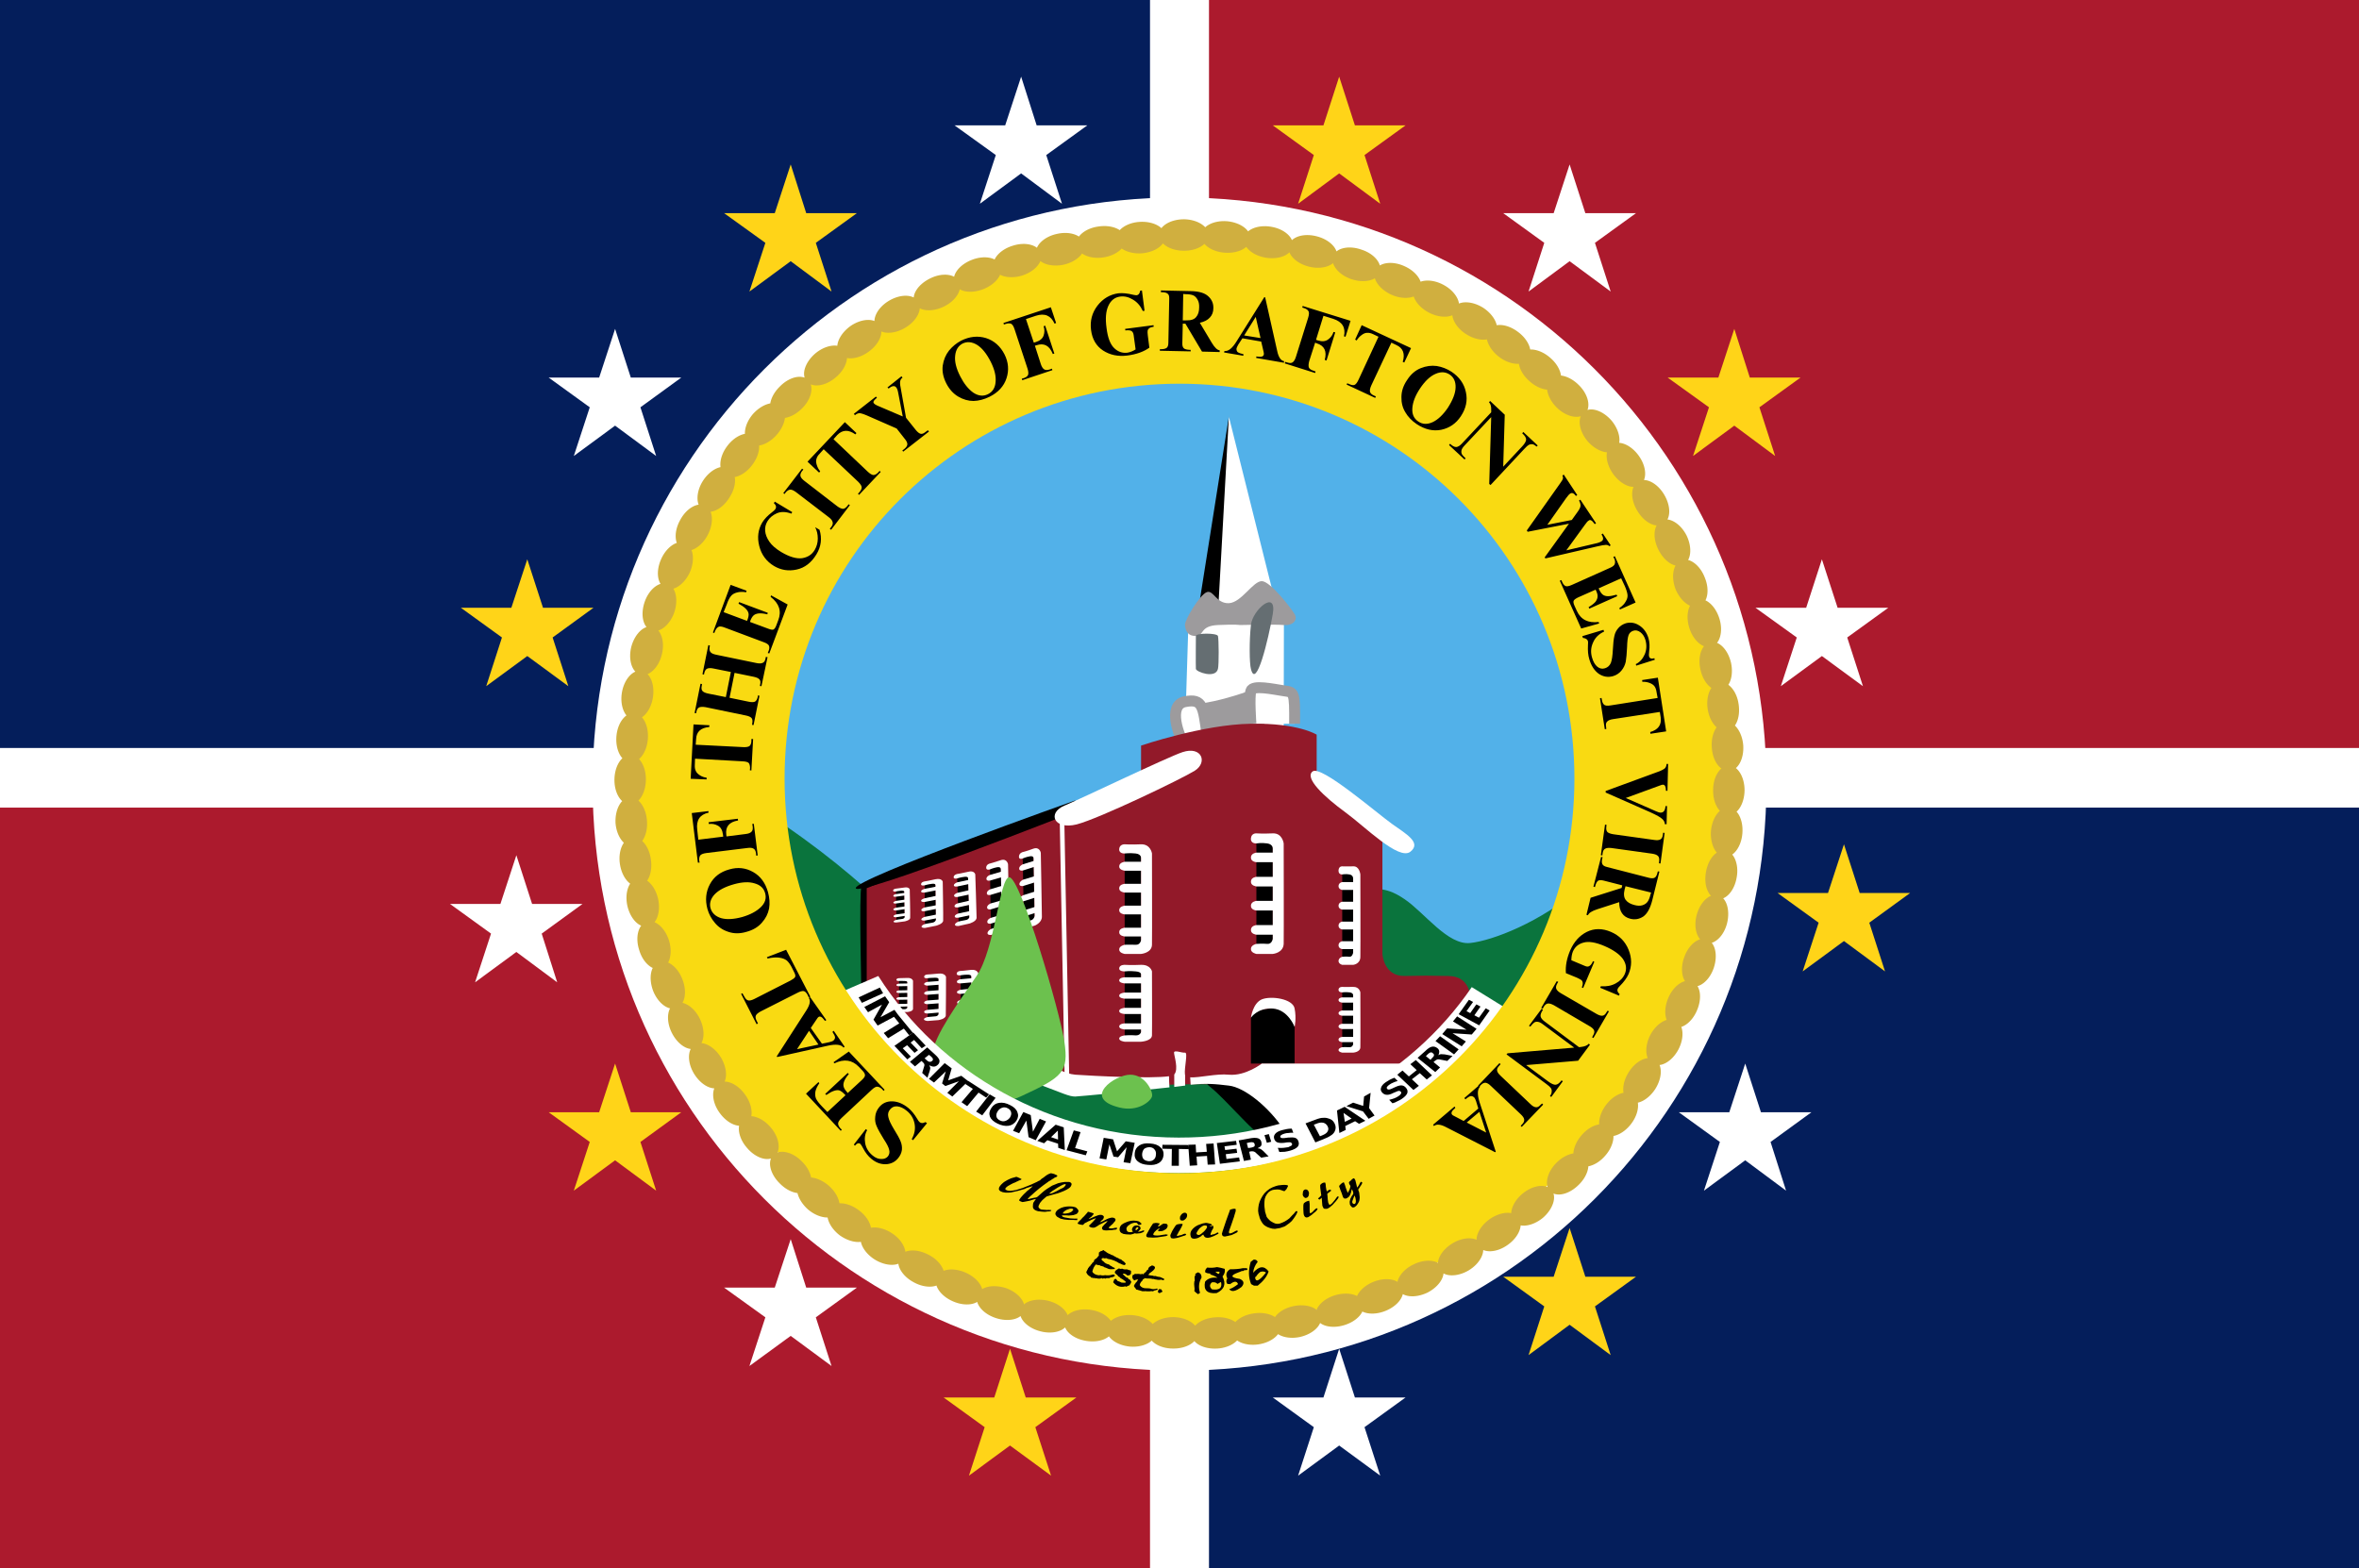 <svg version="1.2" xmlns="http://www.w3.org/2000/svg" viewBox="0 0 1080 718" width="1080" height="718">
	<rect x="0" y="0" width="1080" height="718" fill="#808080" stroke="none"/>
	<title>0</title>
	<style>
		.s0 { fill: #ac1a2d } 
		.s1 { fill: #041e5b } 
		.s2 { fill: #ffffff } 
		.s3 { fill: #ffd418 } 
		.s4 { fill: #52b1e9 } 
		.s5 { fill: #0a743d } 
		.s6 { fill: #000000 } 
		.s7 { fill: #9d9b9d } 
		.s8 { fill: #656e72 } 
		.s9 { fill: #ffffff;stroke: #9d9b9d;stroke-width: 5 } 
		.s10 { fill: #921929 } 
		.s11 { fill: #6cc14e } 
		.s12 { fill: #f9da12 } 
		.s13 { fill: #d0af3f } 
	</style>
	<g id="Folder 4">
		<g id="Background">
			<path id="Layer" class="s0" d="m0 356.1h540v361.9h-540z"/>
			<path id="Layer" class="s1" d="m540 356.1h540v361.9h-540z"/>
			<path id="Layer" class="s1" d="m0 0h540v356.3h-540z"/>
			<path id="Layer" class="s0" d="m540 0h540v356.3h-540z"/>
			<path id="Layer" class="s2" d="m0 342.5h1080v27.3h-1080zm526.5-342.5h27v718h-27z"/>
		</g>
		<g id="Stars">
			<path id="Layer copy 12" class="s2" d="m834.1 256.1l7.2 22.2h23.2l-18.8 13.6 7.2 22.3-18.8-13.8-18.8 13.8 7.3-22.3-18.9-13.6h23.2l7.2-22.2 7.2 22.2"/>
			<path id="Layer copy 21" class="s2" d="m718.6 75.3l7.2 22.3h23.2l-18.8 13.6 7.2 22.3-18.8-13.9-18.8 13.9 7.2-22.3-18.8-13.6h23.1l7.3-22.3 7.2 22.3"/>
			<path id="Layer copy 22" class="s2" d="m467.5 35.1l7.1 22.3h23.2l-18.8 13.6 7.2 22.3-18.7-13.9-18.9 13.9 7.3-22.3-18.9-13.6h23.2l7.3-22.3 7.1 22.3"/>
			<path id="Layer copy 23" class="s2" d="m281.6 150.6l7.2 22.3h23.1l-18.7 13.6 7.2 22.3-18.8-13.9-18.9 13.9 7.3-22.3-18.8-13.6h23.1l7.3-22.3 7.2 22.3"/>
			<path id="Layer copy 24" class="s2" d="m236.4 391.6l7.2 22.3h23.1l-18.7 13.6 7.1 22.3-18.7-13.9-18.9 13.9 7.3-22.3-18.8-13.6h23.1l7.3-22.3 7.2 22.3"/>
			<path id="Layer copy 25" class="s2" d="m362 567.4l7.1 22.2h23.2l-18.8 13.6 7.2 22.3-18.7-13.8-18.9 13.8 7.3-22.3-18.9-13.6h23.2l7.3-22.2 7.1 22.2"/>
			<path id="Layer copy 26" class="s2" d="m613.1 617.6l7.2 22.3h23.2l-18.8 13.6 7.2 22.2-18.8-13.8-18.8 13.8 7.2-22.2-18.8-13.6h23.2l7.2-22.3 7.2 22.3"/>
			<path id="Layer copy 27" class="s2" d="m799 487l7.2 22.3h23.1l-18.7 13.6 7.1 22.3-18.7-13.9-18.9 13.9 7.3-22.3-18.8-13.6h23.1l7.3-22.3 7.2 22.3"/>
			<path id="Layer copy 13" class="s3" d="m794 150.6l7.1 22.3h23.2l-18.8 13.6 7.2 22.3-18.7-13.9-18.9 13.9 7.3-22.3-18.9-13.6h23.2l7.3-22.3 7.1 22.3"/>
			<path id="Layer copy 14" class="s3" d="m613.1 35.1l7.2 22.3h23.2l-18.8 13.6 7.2 22.3-18.8-13.9-18.8 13.9 7.2-22.3-18.8-13.6h23.2l7.2-22.3 7.2 22.3"/>
			<path id="Layer copy 15" class="s3" d="m362 75.3l7.1 22.3h23.2l-18.8 13.6 7.2 22.3-18.7-13.9-18.9 13.9 7.3-22.3-18.9-13.6h23.2l7.3-22.3 7.1 22.3"/>
			<path id="Layer copy 16" class="s3" d="m241.4 256.1l7.2 22.2h23.1l-18.7 13.6 7.2 22.3-18.8-13.8-18.8 13.8 7.2-22.3-18.8-13.6h23.1l7.3-22.2 7.2 22.2"/>
			<path id="Layer copy 17" class="s3" d="m281.6 487l7.2 22.3h23.1l-18.7 13.6 7.2 22.3-18.8-13.9-18.9 13.9 7.3-22.3-18.8-13.6h23.1l7.3-22.3 7.2 22.3"/>
			<path id="Layer copy 18" class="s3" d="m462.4 617.6l7.2 22.3h23.2l-18.8 13.6 7.2 22.2-18.8-13.8-18.8 13.8 7.2-22.2-18.8-13.6h23.2l7.2-22.3 7.2 22.3"/>
			<path id="Layer copy 19" class="s3" d="m718.6 562.3l7.2 22.3h23.2l-18.8 13.6 7.2 22.3-18.8-13.9-18.8 13.9 7.2-22.3-18.8-13.6h23.1l7.3-22.3 7.2 22.3"/>
			<path id="Layer copy 20" class="s3" d="m844.2 386.6l7.2 22.3h23.1l-18.7 13.6 7.2 22.3-18.8-13.9-18.9 13.9 7.3-22.3-18.8-13.6h23.1l7.3-22.3 7.2 22.3"/>
		</g>
		<g id="Folder 3">
			<path id="Shape 26" class="s2" d="m540 627.6c-148.6 0-268.7-120.1-268.7-268.6 0-148.5 120.1-268.6 268.7-268.6 148.6 0 268.7 120.1 268.7 268.6 0 148.5-120.1 268.6-268.7 268.6z"/>
			<path id="Shape 27" class="s4" d="m535 552.3c-109.7 0-198.4-88.6-198.4-198.3 0-109.7 88.7-198.3 198.4-198.3 109.7 0 198.4 88.6 198.4 198.3 0 109.7-88.7 198.3-198.4 198.3z"/>
			<path id="Shape 28" class="s5" d="m341.6 366.5c26.2 16 44.3 30.8 60.3 45.2 16 14.5 108.6 40.9 165.7 15.1 57.1-25.8 66.2-21.2 75.4-15.1 9.2 6.2 19.8 21.2 30.1 20.1 10.3-1.1 32.3-9.6 50.2-25.1 18-15.5 28.1 13.1 10.1 40.2-18 27-91.5 91.6-170.8 95.4-79.3 3.8-175.5-28.6-200.9-70.3-25.5-41.7-46.4-121.5-20.1-105.5z"/>
			<path id="Shape 37" class="s2" d="m568.4 284.8l9.8-9.9 9.6 9.9-0.1 51.6h-45.2l1.6-51.6z"/>
			<path id="Shape 43" class="s6" d="m562.6 281.2l-15.1 5 15.1-95.4z"/>
			<path id="Shape 42" class="s2" d="m562.6 190.8l20.1 80.3-20.1 10.1h-5z"/>
			<path id="Shape 41" class="s7" d="m567.6 286.2c0 0-1.5-0.4-10 0-8.5 0.4-6.1 4.9-10.1 5-3.9 0.1-4.8-2.7-5-5-0.2-2.3 6.9-14.1 10.1-15.1 3.1-0.9 4.2 5.3 10 5.1 5.8-0.3 11-10.1 15.1-10.1 4 0.1 13.6 12.7 15 15.1 1.5 2.4-0.4 5.4-5 5-4.5-0.4-20.1 0-20.1 0z"/>
			<path id="Shape 40" class="s8" d="m572.7 306.3c-0.7-2.5-0.8-13.1 0-20.1 0.7-7 12-16.6 10-5-2 11.5-7.6 34.9-10 25.1z"/>
			<path id="Shape 39" class="s8" d="m557.6 306.3c-1.1 4.6-9.9 1.4-10.1 0-0.1-1.5 0-13.7 0-15.1 0.1-1.4 9.6-1.4 10.1 0 0.4 1.4 0.5 13.1 0 15.1z"/>
			<path id="Shape 38" class="s7" d="m577.4 335.7l-26 6.1-6-19.2c0 0 9.9-0.3 26-6.1 16.2-5.7 6 19.2 6 19.2z"/>
			<path id="Shape 35" class="s9" d="m572.7 331.4c0 0-0.9-12.3 0-15.1 0.8-2.8 10.3-0.7 15 0 4.8 0.7 5.1 0.2 5 15.1"/>
			<path id="Shape 36" class="s9" d="m542.5 341.4c-2.7-3.9-8.2-18.5 0-20.1 8.2-1.6 8.3 2.3 10.1 15.1 1.7 12.8-7.4 8.9-10.1 5z"/>
			<path id="Shape 49" class="s6" d="m394.4 456.1c0 0-1.2-48 0-50.2 1.1-2.2 7.5-4.2 7.5-4.2v60.2z"/>
			<path id="Shape 30" class="s10" d="m482.2 371.6h10.1l30.1-15.1v-15.1c0 0 28.5-9.7 50.3-10 21.7-0.4 30.1 5 30.1 5v20.1l30.1 25.1v55.2c0 0 0.5 10.2 10.1 10.1 9.5-0.2 9.7-0.2 20.1 0 10.3 0.1 10 10 10 10l-35.1 30.1-241.2 5.1v-85.4zm125.6 110.5c-9.7 7.1-12.9 17.4-40.2 15-27.2-2.4-76 2.9-80.3 0-4.4-2.9-0.8-25 5-30.1 5.8-5.1 42.6-6 65.3-5 22.7 1 119.2-12.1 120.5 0 1.4 12-27.6 41.4-40.1 35.1-12.6-6.3-20.5-22.2-30.2-15z"/>
			<path id="Shape 48" class="s6" d="m592.7 470.2v16.8h-20v-21c0 0 0.3-4.1 10-4.2 9.7 0 10 8.4 10 8.4z"/>
			<path id="Shape 47" class="s2" d="m592.7 470.2c0 0-3-7.9-10-8.4-7-0.4-10 4.2-10 4.2 0 0 0.8-6.6 5-8.4 4.2-1.7 14.2-0.3 15 4.2 0.9 4.6 0 8.4 0 8.4z"/>
			<g id="Folder 1">
				<path id="Shape 3" class="s6" d="m575.2 434.6v-50.8h7.5v50.8z"/>
				<path id="Shape 2" class="s2" d="m575.2 428c0 0-2.6-0.3-2.5-2.2 0-2 2.5-2.2 2.5-2.2h10v4.4z"/>
				<path id="Shape 2 copy 2" class="s2" d="m575.2 416.9c0 0-2.6-0.2-2.5-2.2 0-1.9 2.5-2.2 2.5-2.2h10v4.4z"/>
				<path id="Shape 2 copy 3" class="s2" d="m575.2 405.9c0 0-2.6-0.3-2.5-2.2 0-2 2.5-2.2 2.5-2.2h10v4.4z"/>
				<path id="Shape 2 copy" class="s2" d="m575.2 394.8c0 0-2.6-0.2-2.5-2.2 0-1.9 2.5-2.2 2.5-2.2h10v4.4z"/>
				<path id="Shape 1" class="s2" d="m572.7 383.9c0.2-2.5 2.5-2.3 2.5-2.3 0 0 3.1 0.2 7.5 0 4.4-0.2 5 4.6 5 4.6 0 0 0.1 41.9 0 46-0.2 4.2-5 4.6-5 4.6h-7.5c0 0-2.6-0.5-2.5-2.3 0-1.8 2.5-2.3 2.5-2.3 0 0 2.9-0.2 5 0 2.1 0.2 2.5-2.3 2.5-2.3v-41.4c0 0 0.1-1.9-2.5-2.3-2.7-0.4-5 0-5 0 0 0-2.7 0.2-2.5-2.3z"/>
			</g>
			<g id="Folder 1 copy">
				<path id="Shape 3" class="s6" d="m514.9 434.8v-46.2h7.5v46.2z"/>
				<path id="Shape 2" class="s2" d="m514.9 428.8c0 0-2.6-0.2-2.5-2 0-1.8 2.5-2 2.5-2h10v4z"/>
				<path id="Shape 2 copy 2" class="s2" d="m514.9 418.7c0 0-2.6-0.2-2.5-2 0-1.7 2.5-2 2.5-2h10v4z"/>
				<path id="Shape 2 copy 3" class="s2" d="m514.9 408.7c0 0-2.6-0.2-2.5-2 0-1.8 2.5-2 2.5-2h10v4z"/>
				<path id="Shape 2 copy" class="s2" d="m514.9 398.7c0 0-2.6-0.3-2.5-2 0-1.8 2.5-2.1 2.5-2.1h10v4.1z"/>
				<path id="Shape 1" class="s2" d="m512.4 388.7c0.2-2.2 2.5-2.1 2.5-2.1 0 0 3.1 0.2 7.5 0 4.4-0.1 5 4.2 5 4.2 0 0 0.1 38.1 0 41.8-0.1 3.8-5 4.2-5 4.2h-7.5c0 0-2.6-0.4-2.5-2.1 0-1.6 2.5-2.1 2.5-2.1 0 0 2.9-0.1 5 0 2.1 0.2 2.5-2.1 2.5-2.1v-37.6c0 0 0.2-1.8-2.5-2.1-2.7-0.3-5 0-5 0 0 0-2.7 0.2-2.5-2.1z"/>
			</g>
			<g id="Folder 1 copy 2">
				<path id="Shape 3" class="s6" d="m614.5 440v-41.5h5v41.5z"/>
				<path id="Shape 2" class="s2" d="m614.5 434.6c0 0-1.7-0.2-1.7-1.8 0.1-1.6 1.7-1.8 1.7-1.8h6.7v3.6z"/>
				<path id="Shape 2 copy 2" class="s2" d="m614.5 425.6c0 0-1.7-0.2-1.7-1.8 0.1-1.6 1.7-1.8 1.7-1.8h6.7v3.6z"/>
				<path id="Shape 2 copy 3" class="s2" d="m614.5 416.5c0 0-1.7-0.2-1.7-1.8 0.1-1.6 1.7-1.8 1.7-1.8h6.7v3.6z"/>
				<path id="Shape 2 copy" class="s2" d="m614.5 407.5c0 0-1.7-0.2-1.7-1.8 0.1-1.6 1.7-1.8 1.7-1.8h6.7v3.6z"/>
				<path id="Shape 1" class="s2" d="m612.8 398.5c0.2-2 1.7-1.8 1.7-1.8 0 0 2.1 0.1 5 0 2.9-0.2 3.3 3.7 3.3 3.7 0 0 0.1 34.3 0 37.7 0 3.4-3.3 3.7-3.3 3.7h-5c0 0-1.7-0.4-1.7-1.8 0.1-1.5 1.7-1.9 1.7-1.9 0 0 1.9-0.2 3.3 0 1.4 0.1 1.7-1.9 1.7-1.9v-33.9c0 0 0.1-1.6-1.7-1.9-1.7-0.3-3.3 0-3.3 0 0 0-1.8 0.2-1.7-1.9z"/>
			</g>
			<g id="Folder 1 copy 3">
				<path id="Shape 3" class="s6" d="m614.5 480.8v-27.7h5v27.7z"/>
				<path id="Shape 2" class="s2" d="m614.5 477.2c0 0-1.7-0.1-1.7-1.2 0.1-1.1 1.7-1.2 1.7-1.2h6.7v2.4z"/>
				<path id="Shape 2 copy 2" class="s2" d="m614.5 471.2c0 0-1.7-0.2-1.7-1.2 0.1-1.1 1.7-1.2 1.7-1.2h6.7v2.4z"/>
				<path id="Shape 2 copy 3" class="s2" d="m614.5 465.1c0 0-1.7-0.1-1.7-1.2 0.1-1 1.7-1.2 1.7-1.2h6.7v2.4z"/>
				<path id="Shape 2 copy" class="s2" d="m614.5 459.1c0 0-1.7-0.1-1.7-1.2 0.1-1.1 1.7-1.2 1.7-1.2h6.7v2.4z"/>
				<path id="Shape 1" class="s2" d="m612.8 453.1c0.2-1.3 1.7-1.2 1.7-1.2 0 0 2.1 0.1 5 0 2.9-0.1 3.3 2.5 3.3 2.5 0 0 0.1 22.8 0 25.1 0 2.3-3.3 2.5-3.3 2.5h-5c0 0-1.7-0.3-1.7-1.2 0.1-1 1.7-1.3 1.7-1.3 0 0 1.9-0.1 3.3 0 1.4 0.1 1.7-1.3 1.7-1.3v-22.5c0 0 0.1-1.1-1.7-1.3-1.7-0.2-3.3 0-3.3 0 0 0-1.8 0.1-1.7-1.3z"/>
			</g>
			<g id="Folder 1 copy 4">
				<path id="Shape 3" class="s6" d="m514.9 475.6v-32.3h7.5v32.3z"/>
				<path id="Shape 2" class="s2" d="m514.9 471.4c0 0-2.6-0.2-2.5-1.4 0-1.3 2.5-1.4 2.5-1.4h10v2.8z"/>
				<path id="Shape 2 copy 2" class="s2" d="m514.9 464.3c0 0-2.6-0.1-2.5-1.4 0-1.2 2.5-1.4 2.5-1.4h10v2.8z"/>
				<path id="Shape 2 copy 3" class="s2" d="m514.9 457.3c0 0-2.6-0.2-2.5-1.4 0-1.2 2.5-1.4 2.5-1.4h10v2.8z"/>
				<path id="Shape 2 copy" class="s2" d="m514.9 450.3c0 0-2.6-0.2-2.5-1.4 0-1.3 2.5-1.4 2.5-1.4h10v2.8z"/>
				<path id="Shape 1" class="s2" d="m512.4 443.3c0.2-1.6 2.5-1.5 2.5-1.5 0 0 3.1 0.2 7.5 0 4.4-0.1 5 3 5 3 0 0 0.1 26.6 0 29.3-0.1 2.6-5 2.9-5 2.9h-7.5c0 0-2.6-0.3-2.5-1.5 0-1.1 2.5-1.4 2.5-1.4 0 0 2.9-0.2 5 0 2.1 0.1 2.5-1.5 2.5-1.5v-26.4c0 0 0.2-1.2-2.5-1.4-2.7-0.3-5 0-5 0 0 0-2.7 0.1-2.5-1.5z"/>
			</g>
			<g id="Folder 1 copy 5">
				<path id="Shape 3" class="s6" d="m468.8 423.9l-0.6-32.3 4.9-1.6 0.6 32.4z"/>
				<path id="Shape 2" class="s2" d="m468.7 419.7c0 0-1.7 0.4-1.7-0.9 0-1.2 1.6-1.9 1.6-1.9l6.7-2.1v2.8z"/>
				<path id="Shape 2 copy 2" class="s2" d="m468.6 412.7c0 0-1.7 0.4-1.7-0.9 0-1.3 1.6-1.9 1.6-1.9l6.6-2.1 0.1 2.8z"/>
				<path id="Shape 2 copy 3" class="s2" d="m468.4 405.7c0 0-1.7 0.3-1.7-0.9 0.1-1.3 1.7-2 1.7-2l6.6-2 0.1 2.8z"/>
				<path id="Shape 2 copy" class="s2" d="m468.3 398.6c0 0-1.7 0.4-1.7-0.9 0-1.2 1.6-1.9 1.6-1.9l6.7-2.1v2.8z"/>
				<path id="Shape 1" class="s2" d="m466.5 392.2c0.1-1.6 1.6-2 1.6-2 0 0 2.1-0.5 5-1.6 2.9-1 3.4 1.9 3.4 1.9 0 0 0.5 26.6 0.5 29.3 0 2.7-3.2 4-3.2 4l-5 1.5c0 0-1.7 0.2-1.7-0.9 0-1.2 1.6-2 1.6-2 0 0 2-0.7 3.3-1 1.4-0.4 1.7-2 1.7-2l-0.5-26.4c0 0 0.1-1.2-1.7-0.9-1.8 0.3-3.3 1-3.3 1 0 0-1.8 0.7-1.7-0.9z"/>
			</g>
			<g id="Folder 1 copy 6">
				<path id="Shape 3" class="s6" d="m453.7 426.8l-0.5-30.1 5-1.5 0.5 30.2z"/>
				<path id="Shape 2" class="s2" d="m453.7 422.9c0 0-1.7 0.4-1.7-0.8 0-1.2 1.6-1.8 1.6-1.8l6.7-2v2.6z"/>
				<path id="Shape 2 copy 2" class="s2" d="m453.6 416.4c0 0-1.7 0.3-1.7-0.9 0-1.1 1.6-1.8 1.6-1.8l6.6-1.9 0.1 2.6z"/>
				<path id="Shape 2 copy 3" class="s2" d="m453.4 409.8c0 0-1.7 0.3-1.6-0.8 0-1.2 1.6-1.8 1.6-1.8l6.6-2 0.1 2.6z"/>
				<path id="Shape 2 copy" class="s2" d="m453.3 403.2c0 0-1.7 0.4-1.7-0.8 0-1.2 1.7-1.8 1.7-1.8l6.6-1.9v2.6z"/>
				<path id="Shape 1" class="s2" d="m451.5 397.2c0.1-1.5 1.7-1.8 1.7-1.8 0 0 2-0.5 4.9-1.5 2.9-1 3.4 1.8 3.4 1.8 0 0 0.5 24.8 0.5 27.3 0 2.5-3.3 3.7-3.3 3.7l-4.9 1.4c0 0-1.7 0.2-1.7-0.8 0-1.1 1.6-1.9 1.6-1.9 0 0 1.9-0.7 3.3-1 1.4-0.3 1.7-1.8 1.7-1.8l-0.5-24.6c0 0 0.1-1.2-1.7-0.9-1.7 0.3-3.3 1-3.3 1 0 0-1.8 0.6-1.7-0.9z"/>
			</g>
			<g id="Folder 1 copy 7">
				<path id="Shape 3" class="s6" d="m438.9 423.1l-0.7-21.9 5-1.1 0.6 21.9z"/>
				<path id="Shape 2" class="s2" d="m438.8 420.2c0 0-1.7 0.3-1.7-0.6 0-0.8 1.6-1.3 1.6-1.3l6.6-1.4 0.1 1.9z"/>
				<path id="Shape 2 copy 2" class="s2" d="m438.6 415.5c0 0-1.7 0.2-1.6-0.6 0-0.9 1.6-1.3 1.6-1.3l6.6-1.5 0.1 1.9z"/>
				<path id="Shape 2 copy 3" class="s2" d="m438.5 410.7c0 0-1.7 0.3-1.7-0.6 0-0.8 1.6-1.3 1.6-1.3l6.7-1.5v2z"/>
				<path id="Shape 2 copy" class="s2" d="m438.4 405.9c0 0-1.7 0.3-1.7-0.5 0-0.9 1.6-1.4 1.6-1.4l6.6-1.4 0.1 1.9z"/>
				<path id="Shape 1" class="s2" d="m436.6 401.6c0.1-1.1 1.6-1.4 1.6-1.4 0 0 2.1-0.3 5-1 2.9-0.8 3.3 1.2 3.3 1.2 0 0 0.6 18 0.6 19.8 0 1.8-3.3 2.7-3.3 2.7l-4.9 1.1c0 0-1.7 0.2-1.7-0.6 0-0.8 1.6-1.4 1.6-1.4 0 0 1.9-0.5 3.3-0.7 1.4-0.2 1.7-1.3 1.7-1.3l-0.6-17.9c0 0 0.1-0.8-1.6-0.6-1.8 0.2-3.3 0.7-3.3 0.7 0 0-1.8 0.5-1.7-0.6z"/>
			</g>
			<g id="Folder 1 copy 8">
				<path id="Shape 3" class="s6" d="m423.5 424l-0.2-19.6 5-0.9 0.2 19.6z"/>
				<path id="Shape 2" class="s2" d="m423.5 421.5c0 0-1.7 0.2-1.7-0.5 0.1-0.8 1.7-1.2 1.7-1.2l6.6-1.3 0.1 1.7z"/>
				<path id="Shape 2 copy 2" class="s2" d="m423.5 417.2c0 0-1.7 0.3-1.7-0.5 0-0.8 1.6-1.2 1.6-1.2l6.7-1.3v1.7z"/>
				<path id="Shape 2 copy 3" class="s2" d="m423.4 413c0 0-1.7 0.2-1.7-0.6 0.1-0.7 1.7-1.1 1.7-1.1l6.6-1.4 0.1 1.8z"/>
				<path id="Shape 2 copy" class="s2" d="m423.4 408.7c0 0-1.7 0.2-1.7-0.5 0-0.8 1.6-1.2 1.6-1.2l6.7-1.3v1.7z"/>
				<path id="Shape 1" class="s2" d="m421.7 404.8c0.1-1 1.6-1.2 1.6-1.2 0 0 2.1-0.3 5-1 2.9-0.6 3.3 1.1 3.3 1.1 0 0 0.3 16.2 0.2 17.8 0 1.6-3.3 2.4-3.3 2.4l-5 1c0 0-1.6 0.1-1.6-0.6 0-0.7 1.6-1.2 1.6-1.2 0 0 1.9-0.4 3.3-0.6 1.4-0.2 1.7-1.3 1.7-1.3l-0.2-15.9c0 0 0.1-0.8-1.6-0.6-1.8 0.2-3.4 0.7-3.4 0.7 0 0-1.8 0.4-1.6-0.6z"/>
			</g>
			<g id="Folder 1 copy 9">
				<path id="Shape 3" class="s6" d="m410.4 421.8l-0.2-14.3 3.8-0.5 0.2 14.3z"/>
				<path id="Shape 2" class="s2" d="m410.3 420c0 0-1.3 0.1-1.2-0.5 0-0.5 1.2-0.8 1.2-0.8l5.1-0.7v1.2z"/>
				<path id="Shape 2 copy 2" class="s2" d="m410.3 416.9c0 0-1.3 0.1-1.3-0.5 0-0.5 1.3-0.8 1.3-0.8l5.1-0.7v1.2z"/>
				<path id="Shape 2 copy 3" class="s2" d="m410.3 413.7c0 0-1.3 0.2-1.3-0.4 0-0.5 1.3-0.8 1.3-0.8l5-0.7v1.2z"/>
				<path id="Shape 2 copy" class="s2" d="m410.2 410.6c0 0-1.3 0.2-1.2-0.4 0-0.6 1.2-0.8 1.2-0.8l5.1-0.7v1.2z"/>
				<path id="Shape 1" class="s2" d="m408.9 407.7c0.1-0.7 1.3-0.8 1.3-0.8 0 0 1.6-0.2 3.8-0.5 2.2-0.4 2.5 0.9 2.5 0.9 0 0 0.3 11.8 0.2 13 0 1.1-2.5 1.6-2.5 1.6l-3.8 0.5c0 0-1.3 0.1-1.3-0.4 0-0.5 1.3-0.8 1.3-0.8 0 0 1.4-0.3 2.5-0.4 1.1-0.1 1.3-0.8 1.3-0.8l-0.2-11.7c0 0 0.1-0.5-1.3-0.5-1.3 0.1-2.5 0.4-2.5 0.4 0 0-1.4 0.3-1.3-0.5z"/>
			</g>
			<g id="Folder 1 copy 10">
				<path id="Shape 3" class="s6" d="m440 467.5l-0.3-21.9 4.9-0.5 0.4 21.9z"/>
				<path id="Shape 2" class="s2" d="m439.9 464.6c0 0-1.6 0.1-1.6-0.8 0-0.8 1.6-1.1 1.6-1.1l6.6-0.7 0.1 2z"/>
				<path id="Shape 2 copy 2" class="s2" d="m439.9 459.8c0 0-1.7 0.1-1.7-0.7 0-0.9 1.6-1.2 1.6-1.2l6.7-0.6v1.9z"/>
				<path id="Shape 2 copy 3" class="s2" d="m439.8 455.1c0 0-1.7 0-1.7-0.8 0.1-0.8 1.7-1.1 1.7-1.1l6.6-0.7v1.9z"/>
				<path id="Shape 2 copy" class="s2" d="m439.7 450.3c0 0-1.7 0.1-1.6-0.8 0-0.8 1.6-1.1 1.6-1.1l6.6-0.6v1.9z"/>
				<path id="Shape 1" class="s2" d="m438 445.8c0.1-1.1 1.6-1.2 1.6-1.2 0 0 2.1-0.1 5-0.5 2.9-0.3 3.3 1.7 3.3 1.7 0 0 0.4 18 0.4 19.8-0.1 1.8-3.3 2.3-3.3 2.3l-5 0.5c0 0-1.7 0-1.7-0.8 0.1-0.8 1.7-1.2 1.7-1.2 0 0 1.9-0.2 3.3-0.3 1.4 0 1.6-1.1 1.6-1.1l-0.2-17.9c0 0 0.1-0.8-1.7-0.8-1.8 0-3.3 0.3-3.3 0.3 0 0-1.8 0.2-1.7-0.8z"/>
			</g>
			<g id="Folder 1 copy 11">
				<path id="Shape 3" class="s6" d="m424.7 466.6l0.1-19.6 4.9-0.4v19.6z"/>
				<path id="Shape 2" class="s2" d="m424.7 464.1c0 0-1.7 0-1.6-0.8 0-0.7 1.6-0.9 1.6-0.9l6.7-0.6v1.7z"/>
				<path id="Shape 2 copy 2" class="s2" d="m424.7 459.8c0 0-1.7 0-1.6-0.7 0-0.8 1.6-1 1.6-1l6.7-0.5v1.7z"/>
				<path id="Shape 2 copy 3" class="s2" d="m424.7 455.5c0 0-1.7 0.1-1.6-0.7 0-0.7 1.6-1 1.6-1l6.7-0.5v1.7z"/>
				<path id="Shape 2 copy" class="s2" d="m424.7 451.3c0 0-1.6 0-1.6-0.7 0-0.8 1.6-1 1.6-1l6.7-0.5v1.7z"/>
				<path id="Shape 1" class="s2" d="m423.1 447.2c0.1-1 1.7-1 1.7-1 0 0 2-0.1 4.9-0.4 3-0.3 3.4 1.5 3.4 1.5 0 0 0 16.1-0.1 17.7-0.1 1.6-3.3 2.1-3.3 2.1l-5 0.4c0 0-1.7-0.1-1.7-0.8 0.1-0.7 1.7-1 1.7-1 0 0 1.9-0.2 3.3-0.3 1.4 0 1.7-1 1.7-1v-16c0 0 0.2-0.7-1.6-0.7-1.8 0-3.3 0.2-3.3 0.2 0 0-1.8 0.3-1.7-0.7z"/>
			</g>
			<g id="Folder 1 copy 12">
				<path id="Shape 3" class="s6" d="m411.6 462.8v-14.3h3.8v14.2z"/>
				<path id="Shape 2" class="s2" d="m411.6 461c0 0-1.3-0.1-1.3-0.6 0.1-0.6 1.3-0.7 1.3-0.7l5.1-0.1v1.2z"/>
				<path id="Shape 2 copy 2" class="s2" d="m411.6 457.8c0 0-1.3 0-1.2-0.5 0-0.6 1.2-0.7 1.2-0.7l5.1-0.1v1.2z"/>
				<path id="Shape 2 copy 3" class="s2" d="m411.6 454.7c0 0-1.3 0-1.2-0.6 0-0.5 1.2-0.6 1.2-0.6l5.1-0.1v1.2z"/>
				<path id="Shape 2 copy" class="s2" d="m411.6 451.6c0 0-1.3 0-1.2-0.6 0-0.5 1.2-0.6 1.2-0.6l5.1-0.1v1.2z"/>
				<path id="Shape 1" class="s2" d="m410.4 448.6c0.1-0.7 1.2-0.7 1.2-0.7 0 0 1.6 0 3.8-0.1 2.3-0.1 2.6 1.3 2.6 1.3 0 0 0 11.7 0 12.9-0.1 1.2-2.6 1.4-2.6 1.4h-3.8c0 0-1.3-0.1-1.3-0.6 0.1-0.5 1.3-0.7 1.3-0.7 0 0 1.5 0 2.5 0 1.1 0 1.3-0.7 1.3-0.7v-11.6c0 0 0.1-0.6-1.2-0.6-1.4-0.1-2.6 0-2.6 0 0 0-1.3 0.1-1.2-0.6z"/>
			</g>
			<path id="Shape 50" class="s6" d="m564 495c4.2-1 9.6 3.2 12.5 3.8 2.8 0.7 10.9 9.5 14.4 14.7 3.5 5.3-6.9 9.5-11.3 8.1-4.4-1.4-18.2-18-25.3-23.7-7.1-5.6 5.6-1.9 9.7-2.9z"/>
			<path id="Shape 44" fill-rule="evenodd" class="s2" d="m492.3 492.1c8.5 0.6 34.7 1.9 42.9 0.7 0 1.5 0.1 3.3 0.2 5.1-14.2 1.6-40.9 4.1-43.1 4.2-2.7 0.1-6.7-1.9-15.1-5-8.4-3.2-6.1-2.7-5-10.1 1.1-7.3 10.3 4.3 20.1 5.1zm45.2-10.1c0-1.4 3.6 0.2 5 0 1.5-0.1-0.4 6.8 0 10.1q0 0.1 0.1 0.2c-0.1 1.6 0 3.2 0 4.8q-0.1 0-0.1 0c-1.1 0.1-2.8 0.3-4.9 0.6 0-2.3 0-4.2 0-5.7 2.1-2.4-0.1-8.6-0.1-10zm25.1 10.1c7.6 0.7 15.1-5.1 15.1-5.1h90.4c0 0-3.1 3.8-5 15.1-1.9 11.3-68.6 25.3-75.4 15.1-6.8-10.3-17.9-19.3-25.1-20.1-6.4-0.8-10.6-1.1-17.5-0.4q-0.1-1.4-0.2-3.4c4.1 0.3 12.1-1.8 17.7-1.2z"/>
			<path id="Shape 31" class="s2" d="m487.2 372l2.3 120.5h-2.1l-2.3-120.5z"/>
			<path id="Shape 29" class="s11" d="m487.3 477c2 14-0.6 16.1-20.1 25.1-19.6 9-41.1-12.4-40.2-20.1 0.8-7.7 11.6-22.8 20.1-35.1 8.5-12.4 10.6-45.5 15-45.2 5.2 0.3 23.1 61.3 25.2 75.3z"/>
			<path id="Shape 1 copy 2" fill-rule="evenodd" class="s2" d="m539.6 537.2c-67.5 0-125.7-34.3-152.8-83.7l15.3-6.6c28 44.2 79 73.9 137.5 74 56.4 0.1 105.8-27.3 134.2-68.9l14.4 8.9c-28.6 45.5-84.4 76.4-148.6 76.3z"/>
			<path id="INTERMTIONAL MOTHER'S DAY SHRINE" fill-rule="evenodd" class="s6" d="m393.1 456.7l9.7-4.5 1.5 2.6-9.7 4.4zm2.6 4.4l9.5-4.9 1.9 2.7-4 6.9 6.4-3.4 1.6 2.2 6.8 8.3-1.7 1.1-2.4-3-7.2 4.4-2-2.4 7.1-4.4-2.4-3-7.5 4-1.9-2.7 3.9-6.9-6.4 3.5zm13.8 17.8l8.6-6.1 5.7 6-1.8 1.2-3.5-3.8-1.6 1.2 3.4 3.5-1.6 1.2-3.4-3.5-2 1.4 3.7 3.8-1.6 1.3zm13 7.5l-0.6-0.6-3 2.5-2.3-2.1 7.9-6.6 3.5 3.2q1.8 1.6 2.1 2.7 0.2 1.3-0.9 2.2-0.8 0.7-1.7 0.7-0.9 0-2.1-0.6 0.4 0.6 0.5 1.2 0 0.5-0.3 1.5l-1 3-2.4-2.2 0.8-2.7q0.3-0.7 0.2-1.2-0.1-0.5-0.7-1zm0.8-1.8l1 0.9q0.6 0.6 1.2 0.7 0.6 0.1 1.1-0.3 0.6-0.4 0.5-0.9 0-0.5-0.8-1.2l-1-0.8zm2 9.4l7.2-7.2 3.2 2.4-1.6 5.5 6-2.1 3.1 2.4v-0.1l9.6 6.2-1.3 1.5-3.5-2.3-5.2 6.2-2.6-1.8 5.2-6.1-3.4-2.2 0.3-0.4-6.3 6.1-2.3-1.7 5.3-5.3-6.2 2.2-1.5-1.2 1.7-5.5-5.4 5.1zm21.6 15l6.2-7.9 2.7 1.6-6.1 8zm15.5-3q2.7 1.3 3.4 3.3 0.8 1.9-0.5 3.9-1.4 2-3.6 2.3-2.3 0.3-5-1-2.7-1.3-3.5-3.2-0.7-2 0.7-4 1.3-2 3.5-2.3 2.3-0.4 5 1zm-1 1.5q-1.3-0.7-2.5-0.3-1.3 0.4-2.1 1.6-0.9 1.4-0.6 2.5 0.2 1 1.5 1.7 1.3 0.7 2.5 0.3 1.3-0.4 2.2-1.6 0.8-1.4 0.5-2.4-0.2-1.1-1.5-1.8zm2.4 10.3l4.7-8.6 3.4 1.4 1 7.6 3.1-5.9 2.9 1.2-4.7 8.6-3.3-1.4-1-7.6-3.3 5.8zm20.7 7.8l-0.1-1.9-4.9-1.6-1.5 1.4-3.1-1.1 8.4-7.4 3.7 1.2 0.5 10.4zm-0.2-7.9l-3.1 3 3.2 1.1zm4 9l3.3-9.1 3.1 0.8-2.5 7.3 5.6 1.5-0.7 1.8zm15.1 3.7l1.9-9.4 4.3 0.7 1.8 5.5 4-4.6 4.1 0.7-2 9.3-3.1-0.4 1.4-6.9-3.9 4.6-2.1-0.3-1.9-5.6-1.4 6.9zm23.1-6.8q3.2 0.2 4.7 1.7 1.7 1.4 1.5 3.7-0.3 2.4-2.1 3.5-1.9 1.2-5 0.9-3.1-0.2-4.7-1.6-1.7-1.4-1.4-3.8 0.2-2.3 2.1-3.5 1.8-1.2 4.9-0.9zm-0.1 1.7q-1.5 0-2.5 0.7-0.8 0.8-1 2.3-0.1 1.5 0.6 2.4 0.7 0.8 2.3 1 1.5 0.1 2.4-0.7 0.9-0.7 1-2.2 0.2-1.5-0.6-2.4-0.7-1-2.2-1.1zm5.7 0.7l0.1-1.8 11.9 0.1v1.9l-4.4-0.1v7.7h-3.3l0.1-7.7zm12.6 7.8l-0.7-9.6 3.4-0.1 0.2 3.6 4.9-0.3-0.3-3.6 3.4-0.2 0.7 9.6-3.4 0.1-0.3-4-4.8 0.3 0.3 4zm13.8-0.9l-1.4-9.5 8.8-1 0.3 1.8-5.6 0.7 0.3 1.7 5.2-0.6 0.3 1.9-5.2 0.6 0.3 2.2 5.8-0.7 0.3 1.8zm14.2-5.7l-0.8 0.2 0.8 3.6-3.2 0.6-2.4-9.4 4.9-0.9q2.5-0.5 3.9-0.1 1.3 0.4 1.6 1.8 0.2 0.9-0.1 1.6-0.5 0.7-1.7 1.2 0.7 0 1.4 0.3 0.5 0.3 1.3 1l2.4 2.4-3.4 0.6-2.2-2q-0.5-0.6-1.1-0.8-0.6-0.2-1.4-0.1zm-1.3-1.5l1.4-0.2q1-0.2 1.4-0.5 0.4-0.5 0.2-1-0.1-0.7-0.7-0.9-0.5-0.2-1.6 0l-1.3 0.3zm7.5-5.9l2-0.5 1.1 3.5-2 0.5zm12.5-3l0.7 1.9q-1.1-0.1-2.2 0.1-1 0-1.9 0.3-1 0.3-1.5 0.7-0.5 0.4-0.3 0.9 0.1 0.3 0.6 0.4 0.4 0.1 1.4 0l1.5-0.2q2.1-0.2 3.2 0.1 1.1 0.4 1.5 1.5 0.6 1.5-0.3 2.6-1 1.1-3.5 1.8-1.1 0.3-2.4 0.5-1.1 0.1-2.5 0.1l-0.7-1.9q1.4 0.1 2.6 0 1.1-0.1 2.2-0.3 0.9-0.4 1.4-0.7 0.5-0.4 0.3-0.9-0.2-0.4-0.6-0.6-0.5-0.1-1.7 0l-1.3 0.2q-1.9 0.2-3.1-0.2-1-0.4-1.4-1.5-0.5-1.3 0.4-2.4 0.9-1.1 3.1-1.7 1-0.2 2.2-0.5 1-0.2 2.3-0.2zm10.8 6.3l-4.5-8.7 3.2-1.2q2.7-1.1 4.1-1.3 1.5-0.2 2.7 0.1 1.2 0.3 2 0.8 0.8 0.6 1.3 1.6 0.5 1 0.5 1.9 0 1-0.5 1.9-0.6 1.1-1.8 1.8-1.1 0.8-3.7 1.8zm0.4-8.5l-1.1 0.4 2.8 5.3 1-0.4q2-0.8 2.5-1.8 0.7-1.1 0-2.4-0.7-1.3-2-1.6-1.4-0.3-3.2 0.5zm19.6 0l-1.8-1.2-4.5 2.2 0.2 1.8-2.9 1.4-1.1-10.3 3.5-1.7 9.5 6.4zm-7.1-5l0.6 4.1 3.1-1.5zm8.9-0.7l-7.6-2.4 3.1-1.6 4.6 1.5 0.4-4.3 3-1.7-0.7 7 2.5 3.4-2.7 1.5zm14.4-15.4l1.5 1.5q-1.2 0.3-2 0.7-1 0.4-1.7 0.9-0.9 0.6-1.2 1.1-0.3 0.5 0.1 0.9 0.3 0.4 0.8 0.3 0.4 0 1.3-0.4l1.3-0.6q1.9-0.9 3-0.9 1.2 0 2.1 1 1.1 1.2 0.7 2.5-0.4 1.2-2.4 2.6-1 0.7-2.2 1.2-1 0.6-2.2 0.9l-1.5-1.6q1.3-0.3 2.4-0.7 1-0.4 1.9-1 0.9-0.6 1.1-1.1 0.3-0.5-0.1-0.9-0.3-0.4-0.8-0.4-0.5 0-1.5 0.5l-1.2 0.5q-1.7 0.9-2.9 0.8-1.1 0-2-0.9-1.1-1.1-0.6-2.4 0.4-1.3 2.2-2.5 0.9-0.6 1.8-1.1 1-0.5 2.1-0.9zm8.7 5.6l-7.4-7 2.4-1.9 2.9 2.7 3.6-2.9-2.9-2.7 2.5-1.9 7.4 7-2.4 1.9-3.2-2.9-3.6 2.8 3.2 3zm9.8-13.3l-0.6 0.5 3 2.5-2.2 2.1-8.1-6.5 3.5-3.1q1.7-1.7 3-2 1.3-0.3 2.5 0.6 0.8 0.6 0.9 1.4 0.1 0.9-0.4 1.9 0.4-0.4 1.2-0.5 0.7 0 1.7 0.1l3.6 0.7-2.4 2.3-3.1-0.6q-0.9-0.2-1.4-0.1-0.6 0.2-1.2 0.7zm-2-0.5l0.9-1q0.7-0.6 0.7-1.1 0.1-0.5-0.5-0.9-0.4-0.5-1-0.4-0.6 0.1-1.3 0.8l-0.9 0.9zm10.8-2.5l-8.5-6.1 2.1-2.2 8.5 6zm3.5-3.7l-8.9-5.6 2.2-2.6 8.9 0.6-6.2-3.8 1.9-2.3 8.9 5.7-2.2 2.6-8.8-0.6 6.1 3.8zm8-9.6l-9.4-5.1 4.7-6.6 1.9 1-3 4.2 1.7 0.9 2.8-4 1.9 1-2.8 4 2.1 1.1 3.1-4.3 1.8 1z"/>
			<path id="Shape 26 copy" fill-rule="evenodd" class="s12" d="m540 607.5c-138.9 0-251.2-112.2-251.2-251 0-138.8 112.3-251.1 251.2-251.1 138.9 0 251.2 112.3 251.2 251.1 0 138.8-112.3 251-251.2 251zm180.8-251c0-100-80.8-180.8-180.8-180.8-100 0-180.8 80.8-180.8 180.8 0 99.9 80.8 180.7 180.8 180.7 100 0 180.8-80.8 180.8-180.7z"/>
			<path id="Est. 1856" fill-rule="evenodd" class="s6" d="m505.9 573h0.2q0.8 0.8 2.2 1.3 0.5 0.4 1.2 0.5 0.5 0.4 1.2 0.7 0.5 0.4 1.3 0.6l0.2 0.2q0.4 0.3 1.1 0.4 0.3 0.5 1 0.8 0.7 0.5 1.1 1.2-0.2 0.5-0.7 0.6-0.9-0.2-2-0.8h-0.2q-2.3-1.6-5.4-2.1l-0.6-0.3q-0.3 0.1-0.7 0.1-0.3 0-0.9-0.2l-0.7 0.6q0.3 0.6 1.1 1.1 0.8 1 2.4 1.3 0.4 0.5 1.2 0.8 0.5 0.5 1.3 0.7l0.2 0.2-0.1 0.4q-0.5-0.1-1 0.1l-0.3-0.1h-0.1l-0.2 0.1q-0.3-0.1-0.8-0.1h-0.2q-0.6-0.2-1.4-0.6l-0.9-0.3-0.1-0.2-1-0.3h-0.3l-0.4-0.3-1.3-0.2q-0.2-0.2-0.6-0.2-1.2 1.3-1.6 3.3 0.8 1.5 3.3 1.7l0.2-0.2q1.1 0.4 2.3 0.1 1.8 0.3 3.6-0.3 0.3 0.1 0.7 0.1l0.2 0.3-0.2 0.5q-0.4 0-0.8 0.3-0.9 0-1.7 0.5-0.5-0.1-1.3 0l-0.3 0.2q-0.6-0.3-1.3 0-0.3-0.2-0.7-0.3l-0.3 0.3q-0.6-0.1-1.1 0l-0.5-0.2q-0.2 0-0.2 0.1-0.7-0.2-1.5-0.2-0.3-0.1-0.8-0.2h-0.3l-0.1-0.4q-1.5-0.6-2-2.1l0.6-1.2q0.2-0.3 0.2-0.5l0.2-0.3 0.2-0.1v-0.3q0.2-0.1 0.6-0.3 0-0.5 0.7-1 0.2-0.6 1-1.1 0.1-0.4 0.1-0.6l0.3-0.4q1-0.5 1.6-1.5l0.3-0.2q-0.1-0.4 0-1.1v-0.4q0.4-0.1 0.6-0.5 0.7-0.1 1.3-0.5l0.2-0.1zm10.8 8.5l0.7 0.2h0.1l0.2 0.2h0.1v1.3q-0.3 0.3-0.6 0.7-0.5 0-1 0.2-1-1.1-2.2-0.9 0.3 0.6 1.1 1.2l0.1 0.1 0.2 0.2 0.2 0.1 0.1 0.2h0.6q0.1 0.7 1.1 1 0 0.4 0.5 0.8 0 0.6-0.4 1.1l-0.5 0.7q-0.8 0.1-1.2 0.6l-0.6-0.2q-3.3 0.9-5.6-1.9 0.3-0.4 0.4-1l0.3-0.4q0.3 0 0.8-0.1l-0.1 0.1q0.3 0.3 0.7 0.9h0.1q0.7 0.2 1.5 0.6 0.1 0 0.2 0.1 3.1 0.3 1.3-0.9-0.7-0.6-1.7-1.1h-0.1q-0.3-0.6-1.1-0.9-0.2-0.6-1-1v-0.2l-0.3-0.1-0.2-0.3q0-0.3 0.2-0.9 0.4-0.2 0.8-0.6 0.3-0.1 0.6-0.4h0.1l0.3-0.1q0.5 0.4 1.3 0.1 1 0.5 2.2 0.3zm9.6 1.5q-0.3 0.3-0.6 0.8 0.7 0.2 1.9 0.3h0.1l0.6 0.2h0.2 0.7l0.4 0.2h0.2l0.2 0.1q0.4 0 0.9 0.1 0 0.1 0.1 0 0.3 0.2 0.8 0.3 0.3 0.3 0.9 0.4l0.1 0.2h0.2v0.3q-0.1 0.2-0.4 0.3l-0.4-0.1-0.5-0.1v-0.1q-1.1 0.3-2.3 0-0.6 0-1.3-0.3l-0.2 0.1-0.3-0.1h-0.3l-0.1-0.1-1.4-0.1h-0.2c-0.1 0-0.4 0-0.5 0q-0.3-0.1-0.7-0.1h-0.5v0.2q-0.8 0.2-0.9 0.9-1 0.8-1.2 2 0.9 1.7 3.8 1.5l1 0.1q1.4 0.6 3.1 0 0.3 0.2 0.3 0.5-0.8 0.3-1.8 0.5l-0.2 0.3q-0.8-0.2-1.8 0-0.3 0-0.7 0l-1.5-0.1-0.2 0.1-0.5-0.1-0.1 0.1-1.7-0.5-0.4-0.1-0.6-0.2h-0.3q-0.2-0.5-0.7-1-0.1-0.3-0.4-0.7 0.3-0.3 0.4-0.8l0.3-0.3 0.2-0.4 0.2-0.1 0.1-0.2 0.3-0.3q0.1-0.1 0.1-0.3l0.2-0.2 0.2-0.3q-0.9-0.1-1.7 0.4l-0.4-0.1v-0.4l-0.4-0.2q-0.4-0.9 0-1.8 0.6 0 0.9-0.5 0.7 0.1 1.6 0 0.5 0 1.3 0.2l0.3-0.2q0.4 0 0.8 0.2 0.2-0.2 0.4-0.6 0.8-0.4 1.2-1.3l0.3-0.1 0.2-0.1q0-0.5 0.4-1v-0.1q0.4-0.4 1.2-0.7l0.1-0.2q3.4 0.7-1 3.6zm5.4 7.4q0.1 0.4 0.5 0.9-0.1 0.4-0.7 0.5-0.3 0.3-0.8 0.3-1.1-0.4-0.1-1.8 0.3 0 0.5 0 0.2 0 0.6 0.1zm18.4-5.4q-1.9 3.2-0.7 7l-0.9 0.6q-0.8-0.5-1.7-1.4 0.2-1.1 0-2l-0.1-1.3 0.1-1.2 0.2-0.3-0.1-1.3q-0.1-0.5 0.4-1.3l-0.1-0.5 1.2-0.7q1.7 0.4 1.7 2.4zm7.1-4.8q1.4 0.2 3.5 0.8 0.4 1.8-1 3.5 2.6 5.1-2.7 7.6-6.5 0.6-5.3-5.2 1.9-2.3 5.7-1.8-1.2-0.9-3.2-1.5l-0.2-0.5q-1.1 0.1-2.2-0.5-0.3-1.1 0.9-2.2 2.1 0.3 4.5-0.2zm1.1 2.1h-1.9q2 2 1.9 0zm-3.4 8.1q5.1 0.7 4.1-3.4-0.6 0.4-1.6 0.9-0.9-1-2.6-0.7-1.7 1.6 0.1 3.2zm14-9.7h1.2 0.8l0.2 0.8-1 0.1-0.6 0.1-0.3 0.3h-0.7l-0.4 0.2-1.3 0.5q-5.5 2 0.8 2.9 2.9 1.3 0.8 3.7-4.1 3.1-5.6 1 1.7-0.5 4-2.3-0.8-2.2-3.6 0l-1.3-0.1q-0.9-1.2 0-2.5-1.3-2.6 1.2-4.2 3.8 0 5.8-0.5zm6.9-2.9q-1.8 2.2-2.1 5 4.1-4.7 7.1-0.6-1.1 3.4-5 6.5h-1.7l-1.3-0.7q-1.9-4.5-0.2-10.2l1.3-1q1.4-0.2 1.9 1zm-0.8 6.8l-0.4 0.2q0.3 3.8 5-2.1-1-0.8-2.6-0.3-1.2 0.9-2 2.2z"/>
			<path id="Memorial City" fill-rule="evenodd" class="s6" d="m460.7 544.9q0.7 0.4 1.8 0.4 1.2-0.1 2.7-0.4 1.4-0.4 2.9-0.9 1.5-0.6 3-1.2 1.3-0.5 2.5-1.1 1.2-0.5 1.8-0.9 0.3-0.1 0.7-0.3 0.3-0.3 0.5-0.5 0.3-0.3 1-0.7 0.6-0.5 1.3-1 0.7-0.5 1.4-0.8 0.8-0.4 1.2-0.2 0.2 0 0.5 0.1 0.3 0.1 0.7 0.2 0.4 0.2 0.6 0.3 0.3 0.1 0.5 0.2 0.4 0.2 0.2 0.5 0 0-0.3 0.3-0.4 0.1-0.8 0.3-0.4 0.3-0.7 0.5-0.3 0.2-0.4 0.2-0.4 0.3-1 0.7-0.6 0.2-1 0.6-4.2 2.9-7.8 6.3 0 0-0.3 0.2-0.1 0.2-0.5 0.5-0.2 0.2-0.3 0.4-0.3 0.2-0.3 0.3-0.1 0 0 0.1 0.1 0.1 0.2 0.1 0.1 0 0.2 0 0.3-0.2 0.9-0.3 0.6-0.1 1.3-0.3 0.6-0.1 1.2-0.2 0.5-0.2 0.7-0.4 0.5-0.4 0.9-0.8 0.5-0.5 1-0.9 1.1-1 2.3-1.8 1.2-0.8 2.4-1.5 1.3-0.6 2.7-1.1 1.5-0.4 3.1-0.6 0.2 0 0.6 0 0.3 0 0.7 0 0.4 0 0.7 0 0.3 0.1 0.5 0.2 0.6 0.3 0.6 0.9-0.1 0.5-0.4 1-0.6 0.8-1.8 1.4-1.3 0.7-2.7 1.2-1.5 0.6-2.9 0.9-1.5 0.4-2.5 0.7-0.5 0.1-0.6 0.2-0.3 0-0.6 0.2-0.2 0.2-0.6 0.5-0.4 0.3-0.9 0.8-0.4 0.3-0.7 0.7-0.4 0.4-0.5 0.6-0.3 0.3-0.5 0.8-0.2 0.4-0.4 0.8-0.1 0.4 0 0.8 0.2 0.3 0.7 0.7 0.5 0.3 1.1 0.3 0.7 0.1 1.4 0.1 0.7 0.1 1.3 0 0.8 0 1.3 0.1 0 0 0 0.2-0.1 0-0.2 0.2-0.1 0.1-0.2 0.1-0.2 0.1-0.5 0.1-0.3 0-0.6 0-0.6 0.1-1.4 0.2-0.8 0-1.5-0.1-0.9-0.1-1.7-0.2-0.7-0.2-1.3-0.5-0.6-0.3-0.9-0.9-0.2-0.6-0.1-1.2 0-0.7 0.2-1.3 0.4-0.6 0.7-1 0-0.2 0.2-0.3 0.2-0.2 0.3-0.4-0.2 0-1 0.2-0.8 0.2-1.9 0.6-0.9 0.2-2 0.4-0.9 0.2-1.4 0.2-0.2-0.1-0.5-0.2-0.2-0.1-0.5-0.2-0.2-0.2-0.4-0.3-0.1-0.2 0.1-0.4 0.6-1 1.3-1.7 0.7-0.8 1.5-1.5 0.7-0.8 1.6-1.4 0.8-0.7 1.7-1.5-0.4 0-0.9 0.2-0.5 0.2-1 0.3-0.5 0.2-1 0.3-0.5 0.2-0.8 0.4-1.5 0.5-3.1 0.9-1.5 0.4-3.1 0.7-0.5 0.1-1.2 0.1-0.6 0-1.3 0-0.6-0.1-1.3-0.2-0.5-0.2-1-0.4-0.8-0.5-0.8-1.1 0-0.7 0.5-1.3 0.5-0.7 1.1-1.2 0.7-0.7 1.5-1.1 0.8-0.5 1.7-0.9 0.8-0.4 1.6-0.6 0.4-0.1 0.8-0.2 0.4-0.2 0.7-0.2 0.3-0.1 0.8 0.2 0.5 0.2 0.7 0.3 0.3 0.1 0.6 0.3 0.2 0.1 0.5 0.3-0.1 0.1-0.3 0.1-0.2 0.2-0.5 0.3-0.3 0.1-0.6 0.2-0.2 0.1-0.3 0.2-0.6 0.2-1.3 0.6-0.9 0.3-1.8 0.8-0.8 0.4-1.6 0.9-0.7 0.5-1 0.9-0.4 0.6 0.3 0.9zm19.8 1.7q0.4 0 1.4-0.3 0.9-0.4 1.9-0.9 1-0.5 1.8-1 1-0.4 1.4-0.7 0.2-0.2 0.4-0.4 0.2-0.2 0.4-0.5 0-0.1 0.1-0.3 0.2-0.2 0-0.2-0.2-0.2-0.8 0-0.6 0.2-1.3 0.6-0.8 0.5-1.6 0.9-0.9 0.6-1.7 1.1-0.7 0.4-1.3 0.9-0.5 0.4-0.7 0.6-0.1 0.1 0 0.2zm2.8 8.6q0.4-0.9 1.4-1.5 1-0.7 2.3-1 1.3-0.3 2.7-0.3 1.2 0 2.3 0.3 0.4 0.1 0.7 0.3 0.3 0.3 0.6 0.6 0.3 0.3 0.4 0.7 0.1 0.3-0.1 0.7-0.3 0.8-1.3 1.1-0.9 0.4-1.9 0.4-1.1 0.2-2.3 0-1 0-1.9 0-0.1 0.4 0.2 0.5 0.1 0.2 0.5 0.3 0.5 0.2 1.4 0.3 0.8 0.1 1.7 0.3 0.9 0.1 1.8 0.1 0.9 0 1.5 0 0 0.2-0.1 0.3 0 0.1 0 0.2 0 0.1-0.1 0.2-0.8 0-1.8-0.1-1 0-2.1 0-0.9-0.1-2-0.2-1-0.2-1.7-0.4-0.4-0.2-0.9-0.5-0.5-0.2-0.9-0.6-0.3-0.4-0.5-0.8-0.1-0.5 0.1-0.9zm3.2 0.4q0.9 0.2 1.9 0 1.1-0.1 1.9-0.6 0.3-0.1 0.5-0.4 0.3-0.2 0.5-0.5 0.2-0.4-0.3-0.6-0.6-0.2-1.3 0-0.7 0.2-1.4 0.5-0.6 0.3-1.2 0.8-0.4 0.5-0.6 0.8zm11.6-0.8q0.1 0.1 0.4 0.2 0.3 0 0.4 0 0.2 0.1 0.4 0.2 0.4 0 0.7 0.2 0.3 0 0.6 0.2 0.1 0.1 0.1 0.2 0 0.2-0.4 0.6-0.2 0.3-0.6 0.7-0.4 0.3-0.8 0.6-0.4 0.4-0.5 0.5 0.5-0.1 1.3-0.5 0.8-0.4 1.6-0.7 0.9-0.4 1.6-0.6 0.8-0.2 1.4-0.1 0.7 0.2 0.9 0.5 0.3 0.3 0.1 0.9-0.1 0.3-0.3 0.6-0.4 0.3-0.6 0.5-0.3 0.3-0.5 0.5-0.3 0.3-0.4 0.4 0.8-0.2 1.6-0.6 0.7-0.4 1.5-0.8 0.8-0.4 1.6-0.6 0.8-0.3 1.6-0.1 0.4 0.1 0.7 0.4 0.3 0.2 0.2 0.7-0.1 0.5-0.7 1-0.3 0.5-0.9 1-0.5 0.4-0.9 0.8-0.5 0.4-0.6 0.6 0 0.2 0.3 0.3 0.3 0.1 0.8 0.1 0.4-0.1 1-0.1 0.5-0.1 0.9-0.2 0.5 0 0.6 0l0.3 0.1q-0.1 0.2-0.2 0.4-0.1 0.1-0.1 0.2-0.4 0.2-1.2 0.2-0.8 0.2-1.7 0.2-0.9 0.1-1.7 0.1-0.9 0-1.1-0.1-0.5 0-0.8-0.4-0.3-0.4-0.1-0.9 0-0.2 0.4-0.6 0.4-0.4 0.8-0.9 0.5-0.4 0.8-0.8 0.4-0.3 0.5-0.5-0.4-0.1-1 0.2-0.6 0.3-1.4 0.7-0.7 0.4-1.4 0.7-0.6 0.4-0.9 0.6-0.1 0-0.3 0.2-0.1 0-0.4 0.2-0.2 0.1-0.4 0.2-0.1 0.1-0.3 0.1-0.5 0.1-1.1 0-0.2-0.1-0.4-0.1-0.2-0.1-0.5-0.2-0.2-0.2-0.3-0.3-0.2-0.1-0.1-0.3 0.2-0.2 0.7-0.7 0.6-0.6 1.1-1.1 0.5-0.6 0.9-1 0.4-0.5 0.5-0.7-0.1 0-0.6 0.3-0.5 0.1-1.1 0.4-0.6 0.2-1.2 0.6-0.7 0.2-1.3 0.6-0.5 0.3-1 0.5-0.3 0.3-0.4 0.4-0.1 0.2-0.2 0.2-0.1 0.1-0.3 0.2-0.2 0-0.6-0.1-0.3 0-0.5-0.1-0.6-0.1-1.2-0.4 0-0.2 0-0.3 0.1-0.2 0.4-0.5 0.4-0.5 0.9-0.9 0.5-0.5 1-1.1 0.6-0.5 1-1 0.5-0.5 0.8-0.9 0.4-0.4 0.6-0.8zm25.6 9.2q-0.4 0.2-0.8 0.4-0.5 0.2-0.9 0.3-0.5 0.1-1.1 0.1-0.5 0.1-0.9 0 0 0-0.2 0-0.1 0-0.2-0.1-0.9 0.4-2 0.6-1 0-2-0.1-0.6-0.1-1.3-0.2-0.5-0.2-1-0.5-0.4-0.3-0.6-0.8-0.2-0.5-0.1-1.2 0.1-0.9 0.9-1.7 0.9-0.7 2-1.1 1.1-0.5 2.3-0.7 1.2-0.2 2.3 0 0.5 0 0.9 0.2 0.4 0 0.6 0.2 0.3 0.2 0.5 0.4 0.2 0.3 0.6 0.5-0.3 0.4-0.6 0.5-0.4 0.1-0.9 0h-0.1q-0.2-0.3-0.4-0.6-0.1-0.3-0.6-0.3-0.6-0.1-1.3 0.1-0.7 0.2-1.3 0.5-0.7 0.5-1.2 0.9-0.4 0.5-0.6 1 0 0.6 0.2 1.1 0.3 0.6 1.1 0.7 0.8 0.1 1.7-0.2-0.2-0.2-0.4-0.6-0.1-0.3 0-0.7 0.2-0.8 0.9-1.3 0.8-0.4 1.7-0.2 0.6 0 0.9 0.4 0.4 0.3 0.4 0.9-0.1 0.4-0.5 0.8-0.4 0.5-0.8 0.7 0.2 0 0.6 0 0.4-0.1 0.8-0.2 0.5-0.2 0.9-0.3 0.4-0.1 0.6-0.2zm-3.6-0.6q0.3-0.2 0.6-0.5 0.4-0.2 0.5-0.6 0-0.1-0.1-0.2 0-0.1-0.3-0.2-0.3 0-0.6 0.4-0.3 0.2-0.3 0.5-0.1 0.4 0.2 0.6zm7.8-3.2q0.5-0.1 1-0.2 0.4 0 0.9 0 0.1 0 0.3 0.1 0.2 0 0.3 0 0.2 0.1 0.4 0.1 0.1 0.1 0.1 0.2 0 0.1-0.1 0.2-0.1 0.2-0.3 0.3-0.1 0.2-0.2 0.4-0.2 0.1-0.2 0.3 0.4 0 0.8-0.2 0.4-0.2 0.7-0.5 0.4-0.3 0.8-0.5 0.5-0.2 0.9-0.1 0.4 0 0.7 0.1 0.2 0 0.5 0.4 0 0.2 0.1 0.6-0.1 0.6-0.5 1.1-0.3 0.4-1 0.7-0.5 0.4-1.2 0.5-0.7 0.1-1.3 0.1-0.1 0-0.3-0.1-0.1-0.1-0.1-0.2 0-0.2 0.3-0.5 0.4-0.3 0.4-0.6-0.4 0.1-0.9 0.5-0.6 0.3-0.9 0.7-0.5 0.4-0.8 0.9-0.3 0.4-0.3 0.8 0 0.2 0.3 0.3 0.3 0.1 0.6 0.1 0.8 0.1 1.8 0 1-0.2 1.8-0.3 0.3 0 0.7-0.1 0.4-0.1 0.7-0.1l0.1 0.1q0.2 0 0.4 0 0.2 0 0.2 0.2 0 0.2-0.3 0.3-0.3 0.1-0.5 0.2-2 0.3-4 0.6-1.9 0.2-3.9 0-0.6 0-0.8-0.2-0.3-0.1-0.3-0.6 0-0.1 0-0.1 0-0.1 0-0.2 0.1-0.2 0.3-0.6 0.2-0.4 0.5-0.9 0.3-0.6 0.6-1.1 0.3-0.6 0.7-1.2 0.3-0.5 0.6-0.9 0.3-0.4 0.4-0.6zm7.9 5.6q0-0.3 0.4-1.1 0.3-0.8 0.8-1.6 0.5-0.9 1-1.6 0.5-0.7 0.8-0.8 0.3-0.1 0.9-0.2 0.6-0.1 1-0.1 0.3 0 0.4 0 0.3 0.1 0.4 0.2-0.1 0.3-0.3 0.6-0.1 0.4-0.3 0.7-0.3 0.6-0.7 1.3-0.3 0.5-0.7 1.1-0.1 0.4-0.4 0.8-0.2 0.3-0.4 0.6l0.4 0.2q0.4 0 0.8-0.2 0.5-0.1 1-0.2 0.5-0.2 0.9-0.4 0.5-0.2 0.9-0.2 0.1 0.1 0.2 0.2 0.2 0 0.2 0.2 0 0-0.1 0 0 0.2-0.4 0.4-0.4 0.1-1 0.3-0.6 0.2-1.2 0.4-0.8 0.2-1.3 0.4-0.7 0.1-1.1 0.2-0.5 0.1-0.7 0.1-0.9 0-1.2-0.3-0.2-0.3-0.3-1zm4.4-8q0-0.4 0.1-0.8 0.3-0.5 0.5-0.8 0.3-0.4 0.7-0.6 0.4-0.3 0.9-0.3 0.6 0 0.9 0.4 0.2 0.4 0.2 0.8 0 0.4-0.2 0.9-0.2 0.4-0.5 0.7-0.3 0.3-0.7 0.6-0.4 0.2-0.9 0.2-0.5 0-0.8-0.3-0.2-0.4-0.2-0.8zm4.8 7.6q-0.1-1 0.5-2 0.6-0.9 1.7-1.7 1-0.7 2.3-1.1 1.2-0.5 2.3-0.6 0.3-0.1 0.8 0 0.4 0.1 0.9 0.2 0.4 0.1 0.8 0.2 0.4 0.2 0.6 0.4 0 0.2-0.2 0.3-0.1 0.1-0.2 0.1-0.3 0.1-0.4 0.2-0.2 0-0.4 0 0.2 0.2 0.5 0.2 0.4-0.1 0.6-0.2 0.3 0 0.6-0.2 0.1 0.2 0.1 0.5 0.1 0.4-0.1 0.8-0.3 0.5-0.6 1-0.2 0.5-0.4 1-0.2 0.4-0.2 1h0.1q0.3-0.1 0.7-0.2 0.5-0.1 0.9-0.2 0.5-0.2 0.9-0.4 0.4-0.2 0.6-0.4 0.2 0.1 0.3 0.2 0.2 0 0.2 0.2 0 0.2-0.6 0.5-0.7 0.3-1.6 0.8-0.8 0.3-1.6 0.6-0.9 0.2-1.1 0.2-1 0-1.4-0.4-0.4-0.3-0.7-1.1-0.2 0.1-0.5 0.3-0.3 0.1-0.4 0.4-0.8 0.5-1.4 0.8-0.7 0.3-1.7 0.4-1.1 0-1.5-0.5-0.3-0.5-0.4-1.3zm6.6-4.3q-0.5 0-1.2 0.4-0.7 0.5-1.3 1-0.5 0.7-0.9 1.3-0.4 0.6-0.4 1 0 0.3 0.3 0.5 0.4 0.2 0.8 0.2 0.3 0 1-0.5 0.6-0.5 1.3-1.1 0.6-0.6 1-1.2 0.5-0.6 0.4-1 0-0.3-0.3-0.5-0.4-0.1-0.7-0.1zm7.9 4.2q0-0.2-0.1-0.3 0.1-0.2 0.3-1.1 0.3-1 0.7-2.1 0.4-1.3 0.9-2.7 0.5-1.3 0.9-2.5 0.4-1.2 0.7-1.9 0.2-0.8 0.3-0.8 0.2-0.1 0.3-0.1 0.2-0.1 0.4-0.1 0.3-0.1 0.4-0.1 0.3-0.1 0.4-0.1 0 0 0.2 0 0.2 0 0.3 0 0.2 0 0.3 0 0.2 0.1 0.2 0.2 0.1 0.3 0 1-0.2 0.7-0.5 1.6-0.2 0.9-0.6 1.9-0.3 0.9-0.6 1.8-0.4 1-0.6 1.7-0.3 0.7-0.4 1.1-0.1 0.1-0.1 0.4-0.1 0.2-0.2 0.5-0.1 0.2-0.1 0.5 0 0.2 0.1 0.3 0 0.2 0.2 0.3 0.5-0.1 1-0.2 0.4-0.2 0.8-0.4 0.4-0.2 0.9-0.5 0.4-0.2 0.8-0.3 0.2 0.1 0.2 0.3 0 0.1 0 0.4-0.5 0.4-1.2 0.7-0.7 0.3-1.5 0.7-0.8 0.2-1.7 0.4-0.8 0.2-1.4 0.3-0.5 0-0.9-0.2-0.4-0.3-0.4-0.7zm24.6-22.2q0.3-0.1 1.1-0.3 0.9-0.1 1.8-0.2 1-0.1 1.8 0 0.7 0 0.9 0.4 0 0.2-0.2 0.5-0.1 0.3-0.4 0.8-0.2 0.4-0.5 0.6-0.3 0.4-0.5 0.5-0.1 0-0.3 0-0.3-0.1-0.6-0.2-0.2-0.1-0.5-0.2-0.2-0.1-0.4-0.1-0.4-0.2-0.8-0.2-0.7-0.1-1.4 0-0.7 0-1.5 0.2-1.2 0.4-2 1.2-0.7 0.8-1.2 1.8-0.5 1.1-0.5 2.3-0.1 1.2 0 2.4 0.1 1.2 0.3 2.3 0.3 1.1 0.6 1.9l0.1 0.4q0.4 0.6 1 1.2 0.6 0.7 1.4 1.1 0.8 0.5 1.7 0.8 0.9 0.2 1.8 0 1.3-0.4 2.4-1 1.1-0.6 2.1-1.4 0.7-0.7 1.3-1.4 0.7-0.6 1.3-1.4 0.1-0.1 0.2-0.3 0.2-0.2 0.3-0.2 0.2-0.1 0.4 0 0.2 0.2 0.2 0.3-0.3 1-1 2-0.7 1.1-1.6 2.2-1 1-2.1 1.7-1.1 0.9-2.1 1.1-0.5 0.2-1.1 0.4-0.6 0.1-1.2 0.2-0.7 0.1-1.2 0.2-0.7 0-1.2-0.1-1.3-0.3-2.2-0.7-0.8-0.4-1.5-0.9-0.7-0.6-1.2-1.5-0.5-0.8-0.9-1.8l-0.1-0.5q-0.5-1.3-0.6-2.7 0-1.4 0.3-2.9 0.3-1.4 1-2.7 0.7-1.4 1.6-2.5 1-1.1 2.3-2 1.3-0.8 2.9-1.3zm13 13.6q-0.2-0.3-0.3-1.1-0.1-0.9-0.1-1.9 0-0.9 0-1.7 0.1-0.9 0.3-1.1 0.2-0.2 0.7-0.5 0.5-0.3 0.9-0.4 0.2-0.1 0.4-0.1 0.1-0.1 0.4-0.1 0.1 0.3 0.1 0.7 0.1 0.4 0.1 0.8 0 0.7 0 1.3 0 0.7 0 1.3 0 0.5 0 0.9 0 0.4 0.1 0.7h0.3q0.4-0.1 0.7-0.4 0.4-0.3 0.7-0.7 0.3-0.3 0.6-0.6 0.3-0.3 0.7-0.5 0.2 0 0.3 0 0.1 0 0.2 0.2 0 0 0 0 0 0.2-0.2 0.5-0.3 0.4-0.7 0.8-0.4 0.3-0.9 0.7-0.5 0.5-0.9 0.8-0.5 0.4-0.9 0.6-0.4 0.3-0.6 0.4-0.7 0.3-1.2 0.1-0.4-0.1-0.7-0.7zm-0.4-8.9q-0.2-0.3-0.3-0.8 0-0.4 0.1-0.9 0-0.4 0.2-0.8 0.2-0.4 0.7-0.6 0.5-0.2 1 0.1 0.4 0.2 0.6 0.6 0.2 0.4 0.3 0.8 0 0.4-0.1 0.9 0 0.4-0.3 0.8-0.2 0.4-0.6 0.5-0.6 0.3-1 0-0.4-0.3-0.6-0.6zm7.7-5q0.1-0.4 0.4-0.6 0.3-0.3 0.7-0.5 0.3-0.1 0.6-0.2 0.3 0 0.6 0 0.1 0.2 0.2 0.7 0 0.5 0.1 1.2 0.1 0.6 0.2 1.2 0.1 0.6 0.3 1 0.2-0.2 0.4-0.4 0.3-0.2 0.5-0.3 0.2-0.1 0.3-0.1 0-0.1 0.2-0.1 0.2 0.1 0.3 0.2 0.1 0 0.3 0.2 0 0.1-0.3 0.3-0.2 0.2-0.5 0.4-0.3 0.3-0.7 0.5-0.3 0.2-0.3 0.3 0 0.2 0 0.4 0 0.1 0 0.3 0.1 0.3 0.1 0.9 0 0.6 0.1 1.2 0.1 0.7 0.2 1.3 0.2 0.5 0.4 0.8 0.1 0.2 0.2 0.2 0.2 0 0.3-0.1 0.5-0.2 1-0.8 0.5-0.6 1-1.2 0.5-0.6 0.8-1.1 0.4-0.6 0.5-0.6 0.1-0.1 0.4 0 0.1 0 0.2 0.1v0.1q-0.2 0.6-0.8 1.3-0.6 0.8-1.3 1.5-0.6 0.8-1.4 1.4-0.7 0.7-1.4 1-0.2 0.1-0.5 0.2-0.3 0-0.6 0-0.3 0-0.5 0-0.3-0.1-0.5-0.3-0.3-0.6-0.5-1.1-0.1-0.6-0.1-1.2-0.1-0.7-0.1-1.3 0-0.6-0.1-1.2-0.1 0.2-0.5 0.5-0.3 0.3-0.6 0.4l-0.6-0.5q0.4-0.4 0.8-0.7 0.3-0.4 0.7-0.7-0.1-1.2-0.3-2.3-0.2-1.2-0.2-2.3zm12.8 5.5q-0.3 0.1-0.5 0.3-0.2 0.2-0.6 0.2-0.2 0-0.4 0-0.4 0-0.5-0.2-0.3-0.2-0.5-0.9-0.3-0.7-0.5-1.5-0.3-0.8-0.6-1.5-0.2-0.8-0.4-1.1-0.1-0.3-0.1-0.5 0-0.2 0.3-0.4 0.4-0.6 1.1-1 0.2-0.2 0.4-0.2 0.1-0.1 0.3-0.2 0.6 1.2 0.9 2.5 0.4 1.2 0.9 2.4 0.2-0.2 0.4-0.6 0.3-0.5 0.5-1 0.1-0.5 0.3-1 0.1-0.4 0-0.7-0.1-0.2-0.3-0.4-0.1-0.3-0.2-0.5-0.2-0.3-0.1-0.5 0-0.3 0.4-0.6 0.4-0.2 0.6-0.5 0.3-0.4 0.7-0.6 0.1-0.2 0.3-0.2 0.2-0.1 0.4 0 0.2 0.3 0.5 0.8 0.1 0.6 0.3 1.2 0.2 0.6 0.3 1.2 0.1 0.6 0.2 1 0.6-0.6 1-1.4 0.3-0.8 0.8-1.3l0.6 0.4q-0.1 0.3-0.2 0.6-0.2 0.4-0.4 0.7-0.3 0.3-0.4 0.6-0.2 0.4-0.4 0.6-0.2 0.2-0.2 0.4-0.2 0.1-0.3 0.3 0.2 0.5 0.3 0.9 0.2 0.4 0.2 0.8 0.1 0.9 0.2 1.8 0 0.8-0.2 1.7-0.3 0.8-0.8 1.5-0.5 0.8-1.3 1.3-0.3 0.2-0.8 0.2-0.4 0-0.6-0.3-0.6-0.5-0.8-1.1-0.1-0.6-0.1-1.2 0.1-0.7 0.3-1.3 0.3-0.6 0.6-1.2 0.1-0.1 0.2-0.3 0.2-0.2 0.3-0.4 0.1-0.2 0.2-0.4 0-0.2 0.1-0.3 0-0.2-0.1-0.4-0.1-0.3-0.1-0.5-0.2-0.3-0.3-0.6-0.1-0.2-0.2-0.4-0.1 0.5-0.3 1.1 0 0.5-0.3 1-0.1 0.5-0.4 0.9-0.3 0.5-0.7 0.8zm2.9-0.9l-1 2.7q0 0.2 0 0.5 0.1 0.3 0.3 0.5 0.2 0.1 0.4 0.2 0.2 0.1 0.5-0.1 0.4-0.3 0.4-0.7 0.1-0.6 0-1.1-0.1-0.6-0.2-1.1-0.2-0.6-0.4-0.9z"/>
			<path id="Shape 45" class="s11" d="m517.4 492.1c6.9-0.1 10.7 7.9 10 10-0.6 2.1-6.3 7.2-15 5-17.3-4.3-1.9-15 5-15z"/>
			<path id="Shape 34" class="s6" d="m492.3 371.6c0 0-99.8 39.4-100.5 35.1-0.7-4.3 100.5-40.2 100.5-40.2z"/>
			<path id="Shape 33" class="s2" d="m637.2 377.2c6.4 4.6 13.8 8.6 8.5 12.8-5.3 4.2-20.9-11.6-29.7-18-10-7.3-19-15.9-15-18.8 4-2.8 29.1 18.9 36.2 24z"/>
			<path id="Shape 32" class="s2" d="m547 352.9c-6.1 3.8-43.7 21.9-54.1 24.6-10.5 2.6-13.5-5.3-5.6-8.6 7.9-3.3 47.6-22.4 54.1-24.5 8.8-2.9 11.6 4.7 5.6 8.5z"/>
			<path id="Shape 1 copy" class="s13" d="m541.9 114.8c-6.3 0-11.3-3.3-11.3-7.3 0.1-4 5.2-7.1 11.5-7.1 6.2 0.1 11.3 3.4 11.2 7.3 0 4-5.1 7.2-11.4 7.1zm-4.9 502.7c-6.2 0-11.3-3.3-11.2-7.3 0-3.9 5.1-7.1 11.4-7.1 6.3 0.1 11.3 3.4 11.3 7.3-0.1 4-5.2 7.2-11.5 7.1zm254.4-244.3c-4 0-7.2-5.1-7.1-11.4 0-6.3 3.3-11.3 7.3-11.3 4 0.1 7.1 5.2 7.1 11.4-0.1 6.3-3.3 11.3-7.3 11.3zm-503-4.9c-4 0-7.2-5.1-7.1-11.4 0.1-6.2 3.3-11.3 7.3-11.2 4 0 7.2 5.1 7.1 11.4-0.1 6.2-3.3 11.3-7.3 11.2zm424.2-181.8c-4.4-4.4-5.7-10.4-2.9-13.1 2.8-2.8 8.6-1.6 13.1 2.9 4.5 4.4 5.7 10.3 2.9 13.1-2.8 2.8-8.7 1.5-13.1-2.9zm-355.6 355.4c-4.5-4.4-5.8-10.2-3-13 2.9-2.8 8.7-1.6 13.1 2.9 4.5 4.4 5.7 10.2 2.9 13.1-2.8 2.8-8.6 1.5-13-3zm355.6-9.5c4.4-4.4 10.3-5.7 13.1-2.9 2.8 2.8 1.6 8.6-2.9 13-4.5 4.5-10.3 5.8-13.1 3-2.8-2.8-1.5-8.7 2.9-13.1zm-355.6-355.4c4.4-4.5 10.2-5.8 13-3 2.8 2.9 1.6 8.7-2.9 13.1-4.4 4.4-10.2 5.7-13.1 2.9-2.8-2.8-1.5-8.6 3-13zm203.6-61.3c-6.3-0.5-11.1-4.2-10.7-8.2 0.4-3.9 5.7-6.7 11.9-6.2 6.3 0.6 11 4.2 10.7 8.2-0.4 4-5.7 6.7-11.9 6.2zm-43.3 500.9c-6.3-0.6-11-4.3-10.7-8.2 0.4-4 5.7-6.7 11.9-6.2 6.3 0.5 11.1 4.2 10.7 8.2-0.4 3.9-5.7 6.7-11.9 6.2zm266-236.1c0.6-6.3 4.2-11.1 8.2-10.7 4 0.3 6.7 5.6 6.2 11.8-0.5 6.3-4.2 11.1-8.2 10.8-3.9-0.4-6.6-5.7-6.2-11.9zm-501.1-43.3c0.5-6.3 4.2-11 8.2-10.7 3.9 0.4 6.7 5.7 6.2 11.9-0.5 6.3-4.2 11.1-8.2 10.7-3.9-0.4-6.7-5.7-6.2-11.9zm444.6-135.2c-4-4.8-4.8-10.7-1.7-13.4 3-2.5 8.7-0.7 12.8 4.1 3.9 4.8 4.7 10.7 1.7 13.3-3 2.5-8.7 0.7-12.8-4zm-384.9 323.5c-4.1-4.7-4.8-10.7-1.8-13.3 3-2.5 8.8-0.7 12.8 4.1 4 4.7 4.8 10.7 1.7 13.3-3 2.5-8.7 0.7-12.7-4.1zm355.1 21.1c4.8-4 10.8-4.8 13.3-1.7 2.6 2.9 0.8 8.7-4 12.8-4.8 3.9-10.7 4.7-13.2 1.7-2.7-3-0.9-8.8 3.9-12.8zm-323.7-384.8c4.8-4 10.8-4.7 13.3-1.8 2.6 3.1 0.8 8.9-4.1 12.9-4.7 4-10.7 4.8-13.2 1.7-2.6-3-0.8-8.7 4-12.8zm206.2-43.8c-6.1-1-10.6-5-10-8.9 0.6-3.9 6.2-6.3 12.3-5.3 6.3 1 10.7 5.1 10 8.9-0.6 4-6.1 6.3-12.3 5.3zm-82.2 496c-6.3-1-10.7-5-10-9 0.6-3.9 6.1-6.2 12.3-5.2 6.1 1 10.6 5 10 8.9-0.6 4-6.2 6.3-12.3 5.3zm283.7-214.6c1-6.1 4.9-10.6 8.9-10 3.9 0.6 6.3 6.2 5.2 12.3-1 6.2-5 10.6-8.9 10-4-0.6-6.3-6.1-5.2-12.3zm-496.3-82.2c1-6.2 5.1-10.7 8.9-10 4 0.6 6.3 6.1 5.3 12.3-1 6.1-5 10.6-9 10-3.8-0.6-6.2-6.2-5.2-12.3zm453.8-100.2c-3.6-5.1-4-11.1-0.7-13.3 3.2-2.4 8.8-0.1 12.4 4.9 3.7 5.1 4 11.1 0.7 13.4-3.2 2.4-8.7 0.1-12.4-5zm-409.1 292.5c-3.6-5-3.9-11-0.7-13.4 3.3-2.2 8.8 0 12.4 5.1 3.7 5.1 4 11 0.8 13.4-3.3 2.3-8.8 0.1-12.5-5.1zm352.5 48.8c5.1-3.6 11.1-4 13.4-0.7 2.3 3.2 0.1 8.8-5 12.4-5.1 3.7-11.1 3.9-13.4 0.7-2.3-3.2-0.1-8.7 5-12.4zm-292.7-408.9c5.1-3.6 11.1-3.9 13.4-0.7 2.3 3.3 0.1 8.8-5 12.4-5.1 3.7-11.1 4-13.4 0.7-2.3-3.2 0-8.7 5-12.4zm210.1-27.3c-6.1-1.5-10.2-5.9-9.3-9.7 1-3.9 6.7-5.8 12.8-4.2 6 1.5 10.2 5.9 9.2 9.7-1 3.8-6.7 5.7-12.7 4.2zm-123 487.5c-6-1.5-10.2-5.9-9.2-9.8 1-3.8 6.7-5.6 12.7-4.2 6.1 1.5 10.2 5.9 9.3 9.8-1 3.9-6.7 5.8-12.8 4.2zm300.4-190.4c1.6-6.2 6-10.3 9.9-9.3 3.7 1 5.6 6.6 4.1 12.8-1.5 6-5.9 10.1-9.7 9.1-3.9-1-5.8-6.6-4.3-12.6zm-487.7-123c1.6-6 5.9-10.2 9.8-9.2 3.8 1 5.7 6.7 4.2 12.7-1.5 6.1-5.9 10.2-9.7 9.3-3.9-1-5.8-6.7-4.3-12.8zm460.6-62.3c-3.3-5.4-3.1-11.3 0.3-13.4 3.4-2.1 8.8 0.6 12 6 3.2 5.4 3.1 11.3-0.4 13.4-3.4 2.1-8.7-0.6-11.9-6zm-431.9 257.7c-3.2-5.3-3-11.3 0.4-13.4 3.4-1.9 8.8 0.8 12 6.1 3.2 5.4 3 11.4-0.4 13.4-3.4 2-8.7-0.7-12-6.1zm347.3 77.7c5.3-3.2 11.3-3 13.4 0.4 2 3.4-0.7 8.8-6 12-5.4 3.2-11.5 3-13.4-0.4-2.1-3.4 0.6-8.7 6-12zm-258-431.6c5.4-3.2 11.3-3 13.4 0.4 2.1 3.4-0.6 8.8-6 12-5.4 3.2-11.4 3-13.4-0.4-2-3.4 0.6-8.8 6-12zm211.6-9.9c-5.8-2-9.6-6.7-8.3-10.5 1.3-3.7 7.1-5.1 13-3 6 1.9 9.7 6.6 8.4 10.4-1.3 3.8-7.1 5.1-13.1 3.1zm-162.8 475.7c-6-2-9.7-6.7-8.4-10.5 1.3-3.8 7.1-5.1 13.1-3.2 5.9 2.1 9.6 6.8 8.3 10.6-1.2 3.7-7.1 5.1-13 3.1zm315.2-165c2-5.9 6.6-9.6 10.4-8.4 3.8 1.3 5.2 7.1 3.2 13.1-2 5.9-6.7 9.6-10.5 8.3-3.7-1.2-5.2-7.1-3.1-13zm-475.9-162.8c2-5.9 6.7-9.6 10.5-8.4 3.7 1.3 5.1 7.1 3.1 13.1-2 5.8-6.7 9.6-10.5 8.3-3.8-1.3-5.1-7.1-3.1-13zm464.1-24.1c-2.8-5.6-2.1-11.5 1.5-13.3 3.5-1.7 8.7 1.4 11.5 7 2.7 5.7 2 11.6-1.6 13.3-3.6 1.8-8.6-1.3-11.4-7zm-451.7 221.2c-2.7-5.5-2.1-11.6 1.5-13.3 3.5-1.7 8.7 1.4 11.4 7 2.7 5.6 2.1 11.6-1.5 13.4-3.5 1.7-8.6-1.4-11.4-7.1zm339.6 106.2c5.6-2.8 11.6-2.1 13.3 1.4 1.8 3.6-1.4 8.7-6.9 11.5-5.7 2.7-11.6 2.1-13.4-1.5-1.7-3.6 1.4-8.7 7-11.4zm-221.3-451.5c5.6-2.8 11.5-2.1 13.3 1.5 1.7 3.5-1.4 8.7-7 11.4-5.6 2.7-11.6 2.1-13.3-1.5-1.8-3.6 1.3-8.6 7-11.4zm211.3 7.5c-5.7-2.6-9.1-7.5-7.5-11.1 1.6-3.7 7.6-4.6 13.2-2.1 5.8 2.5 9.1 7.5 7.6 11.1-1.6 3.7-7.6 4.6-13.3 2.1zm-200.8 460.9c-5.8-2.5-9.1-7.5-7.5-11.1 1.5-3.7 7.5-4.6 13.2-2.1 5.7 2.5 9.1 7.4 7.5 11.1-1.6 3.7-7.5 4.6-13.2 2.1zm327.5-139c2.4-5.7 7.5-9.1 11.1-7.4 3.6 1.6 4.5 7.4 2 13.2-2.4 5.7-7.4 9.1-11 7.4-3.7-1.5-4.6-7.4-2.1-13.2zm-461.2-200.7c2.5-5.8 7.5-9.1 11.1-7.6 3.7 1.7 4.6 7.6 2.2 13.3-2.6 5.7-7.5 9.1-11.2 7.5-3.7-1.6-4.6-7.5-2.1-13.2zm464.5 13.6c-2.2-5.9-1.1-11.7 2.6-13.3 3.7-1.4 8.6 2.2 10.8 8 2.4 5.8 1.2 11.7-2.5 13.1-3.7 1.5-8.5-2.1-10.9-7.8zm-468.1 183.9c-2.2-5.9-1.1-11.7 2.6-13.1 3.7-1.6 8.6 2 10.8 7.8 2.3 5.8 1.2 11.7-2.6 13.2-3.7 1.4-8.5-2.1-10.8-7.9zm329.9 133.2c5.9-2.3 11.7-1.1 13.1 2.6 1.6 3.7-2 8.5-7.8 10.8-5.8 2.3-11.7 1.2-13.2-2.5-1.5-3.7 2.1-8.6 7.9-10.9zm-184-467.9c5.8-2.3 11.7-1.1 13.1 2.6 1.6 3.7-2 8.5-7.8 10.8-5.9 2.3-11.7 1.2-13.2-2.6-1.5-3.7 2-8.5 7.9-10.8zm209.2 24.1c-5.5-2.9-8.5-8.1-6.7-11.7 1.9-3.5 8-3.9 13.4-1 5.5 2.9 8.5 8.2 6.7 11.7-1.9 3.5-7.9 3.9-13.4 1zm-235.7 444.1c-5.5-2.9-8.5-8.1-6.6-11.7 1.9-3.5 7.8-3.9 13.4-0.9 5.5 2.8 8.4 8.1 6.6 11.6-1.9 3.5-7.9 4-13.4 1zm337.2-113.4c3-5.5 8.2-8.4 11.7-6.5 3.5 1.8 4 7.8 1.1 13.3-3 5.6-8.2 8.4-11.7 6.6-3.5-1.9-4-7.8-1.1-13.4zm-444.3-235.5c2.9-5.6 8.2-8.6 11.7-6.7 3.5 1.9 3.9 7.9 1 13.4-2.9 5.5-8.1 8.5-11.7 6.6-3.5-1.9-4-7.8-1-13.3zm462.1 49.2c-1.9-6-0.3-11.8 3.5-13 3.9-1.1 8.4 2.7 10.3 8.8 1.8 5.9 0.2 11.7-3.6 12.8-3.8 1.2-8.4-2.7-10.2-8.6zm-480.8 147.4c-1.9-5.9-0.3-11.7 3.5-12.9 3.8-1.1 8.3 2.7 10.2 8.7 1.8 6 0.2 11.7-3.6 12.9-3.8 1.2-8.4-2.7-10.1-8.7zm318.6 158.2c6-1.8 11.8-0.3 12.9 3.6 1.2 3.8-2.7 8.3-8.7 10.1-5.9 1.8-11.7 0.3-12.9-3.6-1.1-3.7 2.7-8.3 8.7-10.1zm-147.5-480.6c5.9-1.9 11.7-0.3 12.9 3.5 1.1 3.8-2.7 8.3-8.7 10.2-6 1.8-11.8 0.2-12.9-3.6-1.2-3.7 2.7-8.3 8.7-10.1zm207.5 40.5c-5.2-3.3-7.7-8.8-5.6-12.1 2.1-3.3 8.1-3.3 13.4 0 5.2 3.4 7.8 8.8 5.6 12.1-2.1 3.4-8.1 3.4-13.4 0zm-270.8 423.7c-5.3-3.4-7.8-8.8-5.6-12.1 2.1-3.4 8.1-3.4 13.4 0 5.2 3.3 7.7 8.8 5.6 12.1-2.1 3.3-8.1 3.3-13.4 0zm345.3-85.8c3.3-5.3 8.8-7.8 12.1-5.6 3.4 2.1 3.4 8 0 13.4-3.4 5.2-8.8 7.8-12.1 5.6-3.4-2.1-3.4-8.2 0-13.4zm-423.9-270.7c3.4-5.3 8.8-7.8 12.1-5.7 3.5 2.2 3.5 8.1 0 13.4-3.3 5.4-8.8 7.9-12.1 5.7-3.3-2.1-3.3-8.2 0-13.4zm456.7 86.4c-1.4-6.2 0.7-11.7 4.5-12.6 3.9-0.8 8.1 3.4 9.5 9.5 1.3 6-0.6 11.7-4.6 12.6-3.9 0.8-8.1-3.4-9.4-9.5zm-491.3 108.1c-1.3-6.1 0.8-11.7 4.6-12.5 3.9-0.9 8.1 3.3 9.5 9.4 1.3 6.1-0.7 11.8-4.6 12.6-3.9 0.9-8.1-3.3-9.5-9.5zm304.9 183.4c6.1-1.3 11.7 0.7 12.6 4.6 0.9 3.9-3.4 8.1-9.5 9.5-6.1 1.3-11.7-0.8-12.6-4.6-0.8-4 3.4-8.2 9.5-9.5zm-108.2-491c6.1-1.4 11.7 0.7 12.5 4.6 0.9 3.9-3.3 8.1-9.4 9.5-6.1 1.3-11.8-0.7-12.6-4.6-0.9-3.9 3.4-8.2 9.5-9.5zm202.5 56.4c-5-3.8-7.2-9.4-4.8-12.5 2.5-3.3 8.4-2.8 13.4 1 5 3.7 7.1 9.3 4.7 12.5-2.3 3.2-8.4 2.7-13.3-1zm-301.9 402.2c-5-3.8-7.1-9.4-4.8-12.6 2.5-3.2 8.4-2.7 13.4 1 5.1 3.7 7.2 9.4 4.7 12.5-2.3 3.2-8.2 2.7-13.3-0.9zm350.8-59.8c3.7-4.9 9.3-7.1 12.5-4.6 3.2 2.3 2.8 8.3-1 13.3-3.8 5-9.4 7.1-12.5 4.7-3.3-2.4-2.8-8.3 1-13.4zm-402.4-301.6c3.7-5 9.4-7.2 12.6-4.8 3.1 2.5 2.7 8.4-1.1 13.4-3.7 5-9.4 7.1-12.5 4.7-3.2-2.3-2.7-8.4 1-13.3zm448.9 120.3c-0.9-6.2 1.6-11.7 5.5-12.2 3.9-0.5 7.9 4 8.7 10.2 0.9 6.2-1.5 11.6-5.5 12.2-3.9 0.5-7.8-4.1-8.7-10.2zm-498 71c-0.9-6.1 1.6-11.6 5.5-12.2 4-0.6 7.9 4 8.7 10.2 0.9 6.2-1.5 11.6-5.4 12.2-4 0.6-7.9-4-8.8-10.2zm290.3 205.8c6.1-0.9 11.6 1.5 12.2 5.4 0.6 4-4 7.9-10.2 8.8-6.2 0.9-11.6-1.6-12.3-5.5-0.5-4 4.1-7.9 10.3-8.7zm-71.1-497.7c6.2-0.9 11.6 1.5 12.2 5.4 0.6 4-4 7.9-10.2 8.8-6.1 0.9-11.6-1.7-12.2-5.5-0.6-4 4-7.9 10.2-8.7zm197.3 70.9c-4.7-4-6.4-9.8-3.8-12.8 2.6-3 8.5-2.1 13.2 2 4.8 4.1 6.4 9.8 3.8 12.9-2.6 3-8.6 2.1-13.2-2.1zm-330.4 379.2c-4.7-4.2-6.4-9.9-3.8-12.9 2.6-3 8.5-2.1 13.3 2 4.7 4.1 6.4 9.9 3.8 12.9-2.6 2.9-8.6 2-13.3-2zm354.2-34c4.1-4.8 9.8-6.4 12.9-3.8 2.9 2.6 2 8.6-2.1 13.2-4 4.7-9.8 6.4-12.9 3.8-2.9-2.6-2-8.5 2.1-13.2zm-379.4-330.2c4.2-4.7 9.9-6.4 12.9-3.8 3.1 2.6 2.2 8.5-2 13.3-4.1 4.7-9.9 6.4-12.8 3.8-3-2.7-2.1-8.6 1.9-13.3zm439 152.7c-0.5-6.2 2.4-11.6 6.4-11.8 3.9-0.3 7.5 4.6 8 10.8 0.4 6.3-2.5 11.5-6.4 11.7-4.1 0.3-7.6-4.4-8-10.7zm-501.9 34.6c-0.3-6.2 2.5-11.5 6.5-11.8 4-0.3 7.5 4.6 7.9 10.8 0.5 6.2-2.4 11.5-6.3 11.8-4 0.2-7.6-4.6-8.1-10.8zm274.6 226.3c6.2-0.5 11.5 2.4 11.8 6.3 0.2 4-4.6 7.6-10.8 8-6.3 0.4-11.6-2.4-11.8-6.3-0.3-4.1 4.5-7.6 10.8-8zm-34.7-501.6c6.2-0.4 11.6 2.4 11.8 6.4 0.3 4-4.6 7.5-10.8 8-6.2 0.4-11.5-2.4-11.8-6.4-0.2-4 4.6-7.6 10.8-8z"/>
			<path id="SEAL OF THE CITY OF GRAFTON WEST" fill-rule="evenodd" class="s6" d="m391.4 524.6l-0.5-0.5 5.5-7.1 0.6 0.5q-1.5 2.6-0.9 6 0.6 3.3 3.4 5.6 1.9 1.6 3.9 1.6 2 0.1 3.1-1.2 1-1.3 0.6-2.9-0.3-1.7-2.5-5-2.3-3.7-3.2-5.8-1-2.1-0.7-4.5 0.2-2.3 1.7-4.2 2.3-2.9 6.1-2.8 3.7 0.1 7.3 3 2.2 1.8 4.1 5 0.6 1.1 1.1 1.5 1 0.9 2.7 0l0.7 0.5-6.4 7.8-0.6-0.5q2-3.5 1.3-7.1-0.7-3.6-3.6-5.9-2.2-1.8-4.3-2-2-0.2-3.3 1.4-1.3 1.5-0.8 3.5 0.4 2 2.6 5.6 2.2 3.5 3 5.5 0.8 1.9 0.6 4-0.3 2-1.7 3.7-2.1 2.6-5.6 2.8-3.6 0.1-6.7-2.5-2.2-1.8-3.8-4.9-0.8-1.5-1.2-1.9-1.1-0.9-2.5 0.8zm-15.2-18.1l2.6 2.7 8.3-7.7-0.4-0.4q-1.3-1.4-2.4-1.8-1-0.3-2.5 0.2-1.5 0.5-3.5 1.9l-0.5-0.5 10.3-9.6 0.5 0.5q-1.7 2-2.2 3.5-0.5 1.4-0.1 2.5 0.3 1 1.5 2.3l0.3 0.4 6.4-5.9q1.4-1.3 1.5-2.1 0.1-0.9-1-2.1l-1.8-1.9q-4.6-4.8-11.2-1.6l-0.4-0.5 7-4.9 16.4 17.5-0.5 0.5-0.7-0.8q-0.9-0.9-2-1.1-1-0.2-2.7 1.4l-13.8 12.9q-1.7 1.6-1.6 2.7 0.1 1 1 2l0.7 0.7-0.5 0.5-15.9-17 5.7-5.3 0.4 0.5q-1.4 2-1.8 3.8-0.3 1.9 0.3 3.3 0.7 1.4 2.6 3.4zm-2.3-39.8l-2.7 4 5.1 7.2 3.4-0.7q1.2-0.3 1.7-0.6 0.9-0.7 0.9-1.6-0.1-0.9-1.2-2.5l0.6-0.5 5 7.3-0.5 0.4q-1.6-2.1-7.1-0.9l-23.3 5.2-0.2-0.3 13.6-21.1q2.4-3.8 1.1-5.6l0.6-0.4 7.4 10.5-0.6 0.4-0.3-0.4q-1.6-2.2-2.7-1.4-0.3 0.2-0.8 1zm0.8 11.6l-4.3-6.3-5.5 8.4zm-23.3-39.4l-0.3-0.6 8.8-3.4 11.1 21.5-0.7 0.4-0.6-1.3q-0.8-1.5-1.8-1.7-1.1-0.1-2.8 0.8l-16.8 8.5q-1.7 0.9-2.2 1.8-0.5 1 0.3 2.5l0.6 1.2-0.6 0.4-7.1-13.9 0.6-0.3 0.9 1.6q0.8 1.5 1.8 1.7 1 0.2 2.8-0.7l16.5-8.4q1.7-0.9 2.1-1.6 0.4-0.7-0.4-2.2l-1.2-2.4q-1-1.9-2.2-3-1.3-1-3.5-1.3-2.1-0.3-5.3 0.4zm-17.5-40.8q5.8-1.7 10.9 1.2 5 2.8 6.8 9.2 1.1 4 0.5 7.5-0.7 3.6-3.3 6.5-2.6 3-7.1 4.2-4.4 1.3-8.2 0-3.8-1.2-6.2-4.1-2.4-2.8-3.4-6.3-1.7-6.2 1.1-11.4 2.7-5.1 8.9-6.8zm2.1 6.8q-6.1 1.7-8.9 4.7-2.7 3-1.8 6.3 1 3.3 4.8 4.5 3.8 1.1 9.7-0.5 5.5-1.6 8.5-4.5 3-2.9 2-6.4-0.9-3.4-4.8-4.5-3.8-1.2-9.5 0.4zm-16.8-25l0.5 4.6 11.4-1.4-0.1-0.9q-0.4-3.1-2.3-4.1-1.9-1.1-4.2-0.8l-0.1-0.8 13.4-1.6 0.1 0.8q-6.1 1-5.4 6.5l0.1 0.8 8.7-1.1q1.9-0.2 2.7-1 0.8-0.7 0.6-2.4l-0.2-1.2 0.7-0.1 1.8 14.5-0.7 0.1-0.1-1.1q-0.2-1.6-1.1-2.1-0.9-0.6-2.9-0.3l-18.7 2.3q-2.3 0.3-2.9 1.2-0.5 0.9-0.4 2.2l0.2 1h-0.8l-2.8-22.7 7.6-0.9 0.1 0.7q-6 1.3-5.2 7.8zm-3-23.3l1.3-24.9 7.3 0.4-0.1 0.8q-5.8 0.5-6 5.5l-0.2 2.6 21.7 1.1q1.9 0.1 2.8-0.4 0.9-0.6 1-2.3v-1h0.8l-0.8 14.4-0.7-0.1 0.1-1q0-1.3-0.5-2.2-0.6-0.8-3-0.9l-21.7-1.2-0.1 2.8q-0.1 1.7 0.4 2.7 0.4 1.1 1.9 2.1 1.4 0.9 3.1 1.1v0.8zm28.9-46.7l-8.8-1.8-2.3 11.4 8.7 1.8q1.9 0.4 2.9 0 0.9-0.5 1.3-2.1l0.1-0.8 0.7 0.2-2.7 13.4-0.7-0.1 0.1-0.7q0.3-1.6-0.3-2.4-0.7-0.8-2.7-1.2l-18.4-3.8q-1.9-0.3-2.9 0.1-1 0.5-1.3 2.1l-0.1 0.6-0.7-0.1 2.7-13.4 0.7 0.1-0.1 0.7q-0.4 1.7 0.3 2.5 0.7 0.8 2.7 1.2l8 1.6 2.3-11.5-8-1.6q-1.9-0.4-2.9 0.1-0.9 0.4-1.3 2.1l-0.1 0.6-0.7-0.2 2.7-13.3 0.7 0.2-0.1 0.6q-0.3 1.6 0.4 2.4 0.6 0.8 2.6 1.2l18.4 3.8q1.9 0.4 2.9-0.1 1-0.4 1.3-2.1l0.1-0.6 0.8 0.1-2.8 13.3-0.7-0.1 0.1-0.6q0.4-1.6-0.3-2.4-0.7-0.8-2.6-1.2zm-12.4-33.1l-1.4 3.5 10.7 4 0.2-0.5q0.7-1.8 0.5-2.9-0.2-1.1-1.3-2.2-1.1-1.1-3.3-2.3l0.3-0.7 13.1 4.9-0.2 0.7q-2.5-0.6-4.1-0.4-1.5 0.2-2.3 1-0.8 0.8-1.4 2.4l-0.1 0.5 8.1 3q1.8 0.7 2.5 0.5 0.8-0.3 1.4-1.9l0.9-2.4q2.4-6.2-3.5-10.7l0.2-0.7 7.6 4.2-8.4 22.4-0.7-0.2 0.4-1q0.5-1.2 0.2-2.2-0.3-1-2.6-1.8l-17.6-6.6q-2.2-0.9-3.1-0.3-0.9 0.6-1.4 1.8l-0.4 1-0.6-0.3 8.1-21.8 7.3 2.7-0.2 0.7q-2.4-0.4-4.2 0.1-1.9 0.5-2.8 1.7-1 1.2-1.9 3.8zm21.6-46.4l0.4-0.7 8 4.8-0.4 0.7q-3.7-1.4-6.6-0.2-2.9 1.3-4.3 3.6-1.3 2.1-1.1 4.5 0.2 2.4 1.9 4.9 1.7 2.5 5.5 4.8 5.6 3.3 9.5 2.8 3.9-0.6 5.8-3.8 1.4-2.4 1.4-5.2 0-2.9-1.2-5.2l2 1.2q1.8 5.9-1.4 11.2-3.5 5.8-9.1 7-5.5 1.2-10.3-1.6-5.3-3.2-6.8-9.2-1.5-5.9 1.4-10.8 1.5-2.4 4.4-4.6 1.2-0.9 1.6-1.5 0.8-1.4-0.7-2.7zm33.7 1.2l0.5-0.7 0.6 0.4-8.6 11.3-0.6-0.5 0.6-0.7q1-1.3 0.7-2.3-0.2-1.1-1.8-2.3l-14.9-11.4q-1.6-1.2-2.6-1.2-1.1 0-2.2 1.3l-0.5 0.7-0.6-0.4 8.6-11.2 0.6 0.4-0.6 0.7q-1 1.3-0.7 2.4 0.3 1 1.9 2.2l14.9 11.5q1.5 1.1 2.6 1.2 1 0 2.1-1.4zm-18.3-20.2l17.1-18.1 5.3 5-0.5 0.6q-4.7-3.4-8.3 0.3l-1.7 1.9 15.7 14.9q1.4 1.3 2.4 1.5 1.1 0.1 2.3-1.1l0.7-0.8 0.5 0.5-9.9 10.5-0.5-0.5 0.7-0.8q0.9-1 1-2 0.1-1-1.6-2.7l-15.8-14.9-1.9 2.1q-1.1 1.1-1.4 2.3-0.4 1.1 0.1 2.7 0.5 1.7 1.6 3l-0.5 0.6zm31.9-25.7l11.7 5-2.1-10.9q-0.3-1.7-0.9-2.4-1.1-1.4-3.5 0.5l-0.5-0.5 6.4-5.1 0.5 0.6q-0.9 0.6-1.1 1.8-0.2 1.1 0.5 4.3l2.2 12.3 4.4 5.5q1.2 1.5 2.2 1.8 1 0.3 2.3-0.8l1.1-0.8 0.5 0.6-11.8 9.2-0.4-0.5 1-0.8q1.3-1.1 1.3-2.1 0-1.1-1.3-2.6l-3.6-4.6-13.7-6q-2.6-1.1-3.5-1-0.9 0.1-1.9 0.9l-0.5-0.6 10.1-7.9 0.5 0.5q-1.3 1.1-1.5 1.6-0.3 0.5 0.1 1 0.4 0.5 1.5 1zm58.3-23.4q2.7 5.4 0.9 10.9-1.8 5.5-7.8 8.5-3.7 1.8-7.3 1.9-3.6 0-7-2-3.4-2-5.5-6.1-2.1-4.2-1.6-8.1 0.6-4 2.9-6.9 2.3-2.8 5.5-4.5 5.8-2.9 11.4-1.2 5.6 1.8 8.5 7.5zm-6.3 3.4q-2.9-5.7-6.3-7.8-3.5-2.1-6.6-0.6-3 1.6-3.4 5.5-0.5 4 2.3 9.5 2.6 5.1 6 7.5 3.5 2.3 6.7 0.7 3.2-1.6 3.5-5.6 0.4-4-2.2-9.2zm20.6-21.1l-4.5 1.5 3.6 10.8 1-0.3q2.8-0.9 3.5-3 0.7-2.1 0-4.2l0.7-0.3 4.2 12.8-0.7 0.2q-2.3-5.8-7.5-4l-0.7 0.2 2.7 8.4q0.6 1.8 1.5 2.4 0.9 0.6 2.5 0.1l1.1-0.4 0.2 0.7-13.8 4.6-0.2-0.7 1-0.3q1.5-0.5 1.9-1.5 0.3-1-0.3-2.9l-5.9-17.9q-0.7-2.2-1.7-2.6-1-0.3-2.3 0.1l-0.9 0.3-0.2-0.7 21.7-7.2 2.4 7.2-0.7 0.3q-2.5-5.6-8.6-3.6zm47.8-11.5l0.8-0.1 1.2 9.3-0.8 0.1q-1.6-3.5-4.5-5.2-2.9-1.8-5.9-1.4-3.7 0.5-5.4 4.3-1.7 3.7-0.8 10.1 0.8 6.6 3.5 9.2 2.6 2.5 6 2.1 1.9-0.3 3.8-1.5l-0.9-6.6q-0.2-1.4-1.1-1.9-0.9-0.4-2.7-0.2l-0.1-0.7 13-1.7 0.1 0.7q-1.4 0.2-2.1 0.7-0.6 0.5-0.7 1.2-0.1 0.6 0.1 2.2l0.7 5.5q-3.9 2.8-10.1 3.6-6.3 0.8-11.1-2.3-4.7-3.1-5.5-9.4-0.8-6.2 2.9-11.1 3.8-4.9 9.6-5.7 2.9-0.3 6.9 0.7 1 0.2 1.5 0.2 1.3-0.2 1.6-2.1zm20.7 15.1h-1.2l-0.2 8.8q-0.1 1.8 0.7 2.5 0.7 0.6 2.7 0.7h0.4v0.7l-14.1-0.3v-0.7h0.4q1.9 0 2.7-0.6 0.8-0.6 0.8-2.4l0.4-20q0.1-1.8-0.7-2.4-0.8-0.7-2.7-0.7h-0.4v-0.8l13.7 0.3q5.6 0.1 8 2.4 2.4 2.2 2.3 5.4 0 2.6-1.6 4.3-1.5 1.7-4.6 2.4l5.5 9.2q2 3.3 3.6 3.4v0.8l-8.1-0.2zm0-13.5l-1-0.1-0.2 12.1h1.5q3.3 0.1 4.6-1.5 1.4-1.6 1.4-4.4 0.1-2.3-0.8-3.7-0.8-1.4-2-1.9-1.3-0.5-3.5-0.5zm35.8 26.4l-1.1-4.7-8.6-1.5-1.9 2.9q-0.6 1.1-0.8 1.7-0.1 1.1 0.5 1.7 0.8 0.6 2.7 1l-0.1 0.7-8.8-1.5 0.2-0.7q2.6 0.4 5.6-4.5l12.6-20.1h0.4l5.5 24.5q0.9 4.4 3.2 4.8l-0.1 0.7-12.7-2.2 0.1-0.7 0.5 0.1q2.7 0.4 2.9-1 0.1-0.3-0.1-1.2zm-8.9-7.5l7.5 1.2-2.2-9.7zm40.8-7.6l-4.5-1.4-3.4 11 0.9 0.3q2.9 0.9 4.7-0.5 1.8-1.3 2.4-3.4l0.8 0.2-4 12.9-0.8-0.3q1.6-6-3.7-7.6l-0.7-0.3-2.7 8.4q-0.5 1.9-0.2 2.9 0.4 1 2 1.5l1.1 0.4-0.2 0.7-13.9-4.4 0.2-0.7 1 0.3q1.6 0.5 2.4-0.1 0.9-0.6 1.5-2.5l5.6-17.9q0.7-2.3 0.1-3.1-0.6-0.9-1.9-1.3l-0.9-0.3 0.2-0.7 21.9 6.8-2.3 7.3-0.7-0.2q1.3-6-4.9-8zm13 2.9l22.6 10.5-3.1 6.6-0.7-0.3q1.7-5.6-2.9-7.7l-2.3-1.1-9.2 19.6q-0.8 1.8-0.6 2.8 0.2 1.1 1.8 1.8l0.9 0.4-0.3 0.7-13.1-6.1 0.3-0.6 1 0.4q1.2 0.6 2.2 0.4 1-0.3 2-2.5l9.1-19.6-2.5-1.2q-1.5-0.7-2.7-0.6-1.2 0-2.5 1-1.4 1-2.3 2.5l-0.7-0.4zm45.4 41.7q-3.3 5-9 6.2-5.6 1.1-11.2-2.6-3.4-2.3-5.2-5.4-1.9-3.1-1.8-7 0-4 2.6-7.8 2.5-3.9 6.2-5.4 3.7-1.5 7.4-1 3.6 0.6 6.7 2.6 5.4 3.6 6.6 9.3 1.3 5.7-2.3 11.1zm-6-3.8q3.5-5.4 3.6-9.4 0.1-4-2.7-5.9-2.9-1.9-6.5-0.3-3.7 1.6-7.1 6.7-3.2 4.8-3.5 9-0.3 4.1 2.7 6.1 2.9 2 6.6 0.3 3.6-1.7 6.9-6.5zm19.4-3.2l6.7 6.3-0.7 23.8 8.6-9.2q1.8-1.9 1.9-3.2 0-1.3-1.8-2.9l0.5-0.6 6.6 6.2-0.5 0.5q-1-0.9-1.9-1.1-0.9-0.1-1.7 0.3-0.7 0.4-2 1.8l-15.5 16.6-0.6-0.5 0.9-30.6-12.3 13.1q-1.1 1.2-1.3 2.1-0.2 0.8 0.1 1.6 0.4 0.8 1.8 2.1l-0.5 0.5-7.1-6.6 0.5-0.6q1.5 1.5 2.8 1.5 1.2-0.1 2.6-1.6l13.4-14.3q0-0.5 0-1 0.1-2.5-1-3.6zm51.6 60.7l3.6 5.4-0.6 0.4q-0.6-0.6-1.6-0.6-1 0-4 0.7l-23.7 5.5-0.3-0.5 11.1-15.4-18.9 3.7-0.4-0.6 15-21.2q1.4-1.9 1.5-2.5 0.2-0.7-0.2-1.4l0.6-0.5 6.2 9.4-0.6 0.4q-1.4-1.9-2.6-1.1-0.7 0.4-1.9 2.1l-8.6 12.2 11.2-2.2 2.5-3.5q1.5-2 1.5-3.1 0-1.1-0.7-2.3l0.6-0.4 7.2 10.8-0.6 0.4q-1-1.4-1.6-1.7-0.6-0.4-1.2 0.1-0.6 0.3-1.7 1.9l-8.5 11.7 13.2-3.1q2-0.4 3-1.1 1.3-0.9-0.1-3.1zm10 23.9l-1.6-3.4-10.3 4.6 0.2 0.5q0.8 1.7 1.7 2.4 0.9 0.7 2.4 0.7 1.5 0 3.9-0.7l0.3 0.7-12.8 5.7-0.3-0.7q2.2-1.3 3.2-2.5 0.9-1.3 0.9-2.4 0.1-1-0.7-2.7l-0.2-0.4-7.9 3.5q-1.7 0.8-2.1 1.5-0.4 0.7 0.3 2.3l1.1 2.4q2.7 6 10 5.1l0.2 0.7-8.2 2.3-9.8-21.9 0.7-0.3 0.4 0.9q0.5 1.2 1.4 1.8 0.9 0.5 3.1-0.5l17.2-7.7q2.2-0.9 2.4-2 0.3-1-0.2-2.2l-0.5-0.9 0.7-0.3 9.5 21.2-7.2 3.2-0.2-0.7q2-1.3 2.9-3 1-1.6 0.8-3.1-0.2-1.6-1.3-4.1zm13.6 33.2l0.2 0.7-8.5 2.7-0.2-0.7q2.7-1.3 4.1-4.5 1.3-3.1 0.3-6.6-0.7-2.3-2.3-3.5-1.6-1.2-3.2-0.7-1.6 0.5-2.2 2-0.6 1.6-0.7 5.6-0.2 4.3-0.6 6.6-0.5 2.3-2 4.1-1.5 1.8-3.8 2.5-3.5 1-6.6-1.1-3-2.2-4.3-6.7-0.8-2.6-0.6-6.4 0.1-1.3 0-1.8-0.4-1.3-2.3-1.5l-0.3-0.8 9.7-2.9 0.3 0.8q-3.7 1.7-5.1 5.1-1.5 3.3-0.4 6.9 0.8 2.8 2.4 4.1 1.6 1.3 3.5 0.7 1.9-0.6 2.7-2.5 0.7-1.9 0.9-6 0.2-4.2 0.7-6.3 0.4-2 1.8-3.6 1.3-1.5 3.4-2.2 3.3-0.9 6.2 1 3 1.9 4.2 5.8 0.8 2.7 0.3 6.2-0.2 1.6 0 2.2 0.4 1.4 2.4 0.8zm1.6 8.9l3.8 24.6-7.2 1.1-0.1-0.8q5.5-1.6 4.8-6.7l-0.4-2.5-21.5 3.3q-1.9 0.3-2.6 1.1-0.8 0.7-0.5 2.4l0.1 1-0.7 0.1-2.2-14.2 0.7-0.1 0.2 1q0.2 1.3 0.9 2 0.7 0.8 3.1 0.4l21.5-3.4-0.5-2.7q-0.2-1.6-0.9-2.6-0.7-1-2.3-1.6-1.6-0.6-3.3-0.5l-0.1-0.8zm4.2 58.8l-0.2 8.3h-0.8q0-1.3-1.2-2.4-1.1-1.1-5.5-3.1l-20.4-9v-0.7l24.8-9.1q1.2-0.5 2.1-1.1 0.9-0.7 1-2.2h0.7l-0.3 12.3h-0.7q0-2.7-1.3-2.8-0.6 0-1.5 0.4l-15.6 5.7 13.9 6.1q1.3 0.6 2.1 0.6 2 0 2.2-3zm-29.5 21.7l-0.1 0.9-0.7-0.1 1.9-14 0.7 0.1-0.1 0.9q-0.2 1.6 0.5 2.4 0.8 0.7 2.7 1l18.6 2.6q2 0.3 2.9-0.2 1-0.5 1.2-2.2l0.1-0.9 0.7 0.1-1.9 14-0.7-0.1 0.1-0.9q0.2-1.7-0.5-2.4-0.7-0.8-2.7-1.1l-18.7-2.6q-1.9-0.2-2.8 0.3-1 0.5-1.2 2.2zm8.7 15.8l0.3-1.2-8.6-2.2q-1.7-0.4-2.5 0.1-0.8 0.6-1.3 2.5l-0.1 0.4-0.7-0.2 3.5-13.6 0.7 0.1-0.1 0.4q-0.5 1.9 0 2.8 0.4 0.9 2.1 1.3l19.4 5q1.8 0.4 2.6-0.2 0.8-0.6 1.2-2.5l0.1-0.3 0.7 0.1-3.3 13.3q-1.4 5.4-4.1 7.3-2.8 1.8-5.9 1-2.5-0.6-3.8-2.5-1.3-1.9-1.3-5.1l-10.2 3.3q-3.6 1.2-4.1 2.7l-0.7-0.2 1.9-7.8zm13.2 3.1l0.3-1-11.7-2.9-0.4 1.4q-0.8 3.2 0.5 4.9 1.2 1.6 3.9 2.3 2.2 0.6 3.8 0.1 1.5-0.5 2.3-1.6 0.8-1.1 1.3-3.2zm-14.1 45.5l-0.3 0.7-8.6-3.6 0.3-0.7q3.9 0.3 6.8-1.3 3-1.6 4.2-4.4 1.4-3.4-0.9-6.8-2.4-3.3-8.4-5.9-6.1-2.6-9.6-1.6-3.5 0.9-4.9 4.1-0.7 1.8-0.7 4l6.2 2.6q1.3 0.6 2.1 0 0.9-0.5 1.6-2.2l0.6 0.3-5.1 12-0.6-0.2q0.5-1.4 0.4-2.2-0.1-0.8-0.6-1.2-0.5-0.4-2-1.1l-5.1-2.1q-0.4-4.9 2-10.5 2.6-5.9 7.6-8.4 5.1-2.5 11 0 5.8 2.5 8.1 8.2 2.3 5.7 0 11.1-1.2 2.7-4.1 5.6-0.7 0.7-0.9 1.2-0.5 1.2 0.9 2.4zm-34.8 5.9l-0.4 0.8-0.7-0.4 7.1-12.2 0.7 0.3-0.5 0.8q-0.8 1.5-0.4 2.4 0.4 1 2.1 2l16.2 9.4q1.7 1 2.8 0.9 1.1-0.1 1.9-1.6l0.5-0.7 0.6 0.3-7.1 12.2-0.6-0.3 0.4-0.8q0.9-1.4 0.5-2.4-0.4-1-2.2-2l-16.2-9.5q-1.7-0.9-2.7-0.8-1.1 0.1-2 1.6zm21.2 17.3l-5.4 7.3-23.8 2 10.1 7.5q2.2 1.6 3.4 1.5 1.3-0.1 2.7-2l0.6 0.4-5.3 7.2-0.6-0.4q0.8-1.1 0.8-2.1 0.1-0.9-0.4-1.6-0.5-0.7-2-1.8l-18.3-13.6 0.5-0.5 30.5-2.6-14.5-10.8q-1.2-0.9-2.1-1-0.9-0.2-1.7 0.3-0.7 0.5-1.8 1.9l-0.6-0.4 5.8-7.8 0.6 0.5q-1.2 1.7-1.1 2.9 0.2 1.2 1.8 2.4l15.8 11.8q0.5-0.1 0.9-0.1 2.6-0.3 3.6-1.5zm-50 18.5l-0.5 0.5 0.2 0.2q-1.9 1.8-0.2 7.2l7.4 22.6-0.3 0.2-22.3-11.4q-3.9-2.1-5.7-0.6l-0.4-0.6 9.8-8.3 0.4 0.5-0.3 0.4q-2.1 1.7-1.2 2.8 0.2 0.3 1.1 0.7l4.2 2.2 6.7-5.7-1-3.3q-0.4-1.2-0.8-1.7-0.8-0.8-1.7-0.7-0.9 0.2-2.4 1.5l-0.5-0.6 6.5-5.6-0.2-0.1 9.8-10.3 0.5 0.5-0.6 0.7q-1.2 1.2-1 2.2 0.1 1 1.6 2.4l13.6 12.9q1.4 1.4 2.5 1.5 1.1 0.2 2.2-1.1l0.7-0.6 0.5 0.5-9.8 10.2-0.5-0.5 0.6-0.6q1.2-1.2 1-2.3-0.1-1-1.6-2.4l-13.6-12.9q-1.4-1.4-2.5-1.5-1-0.1-2.2 1.1zm-0.6 12.2l-5.8 4.9 8.9 4.6z"/>
		</g>
	</g>
</svg>